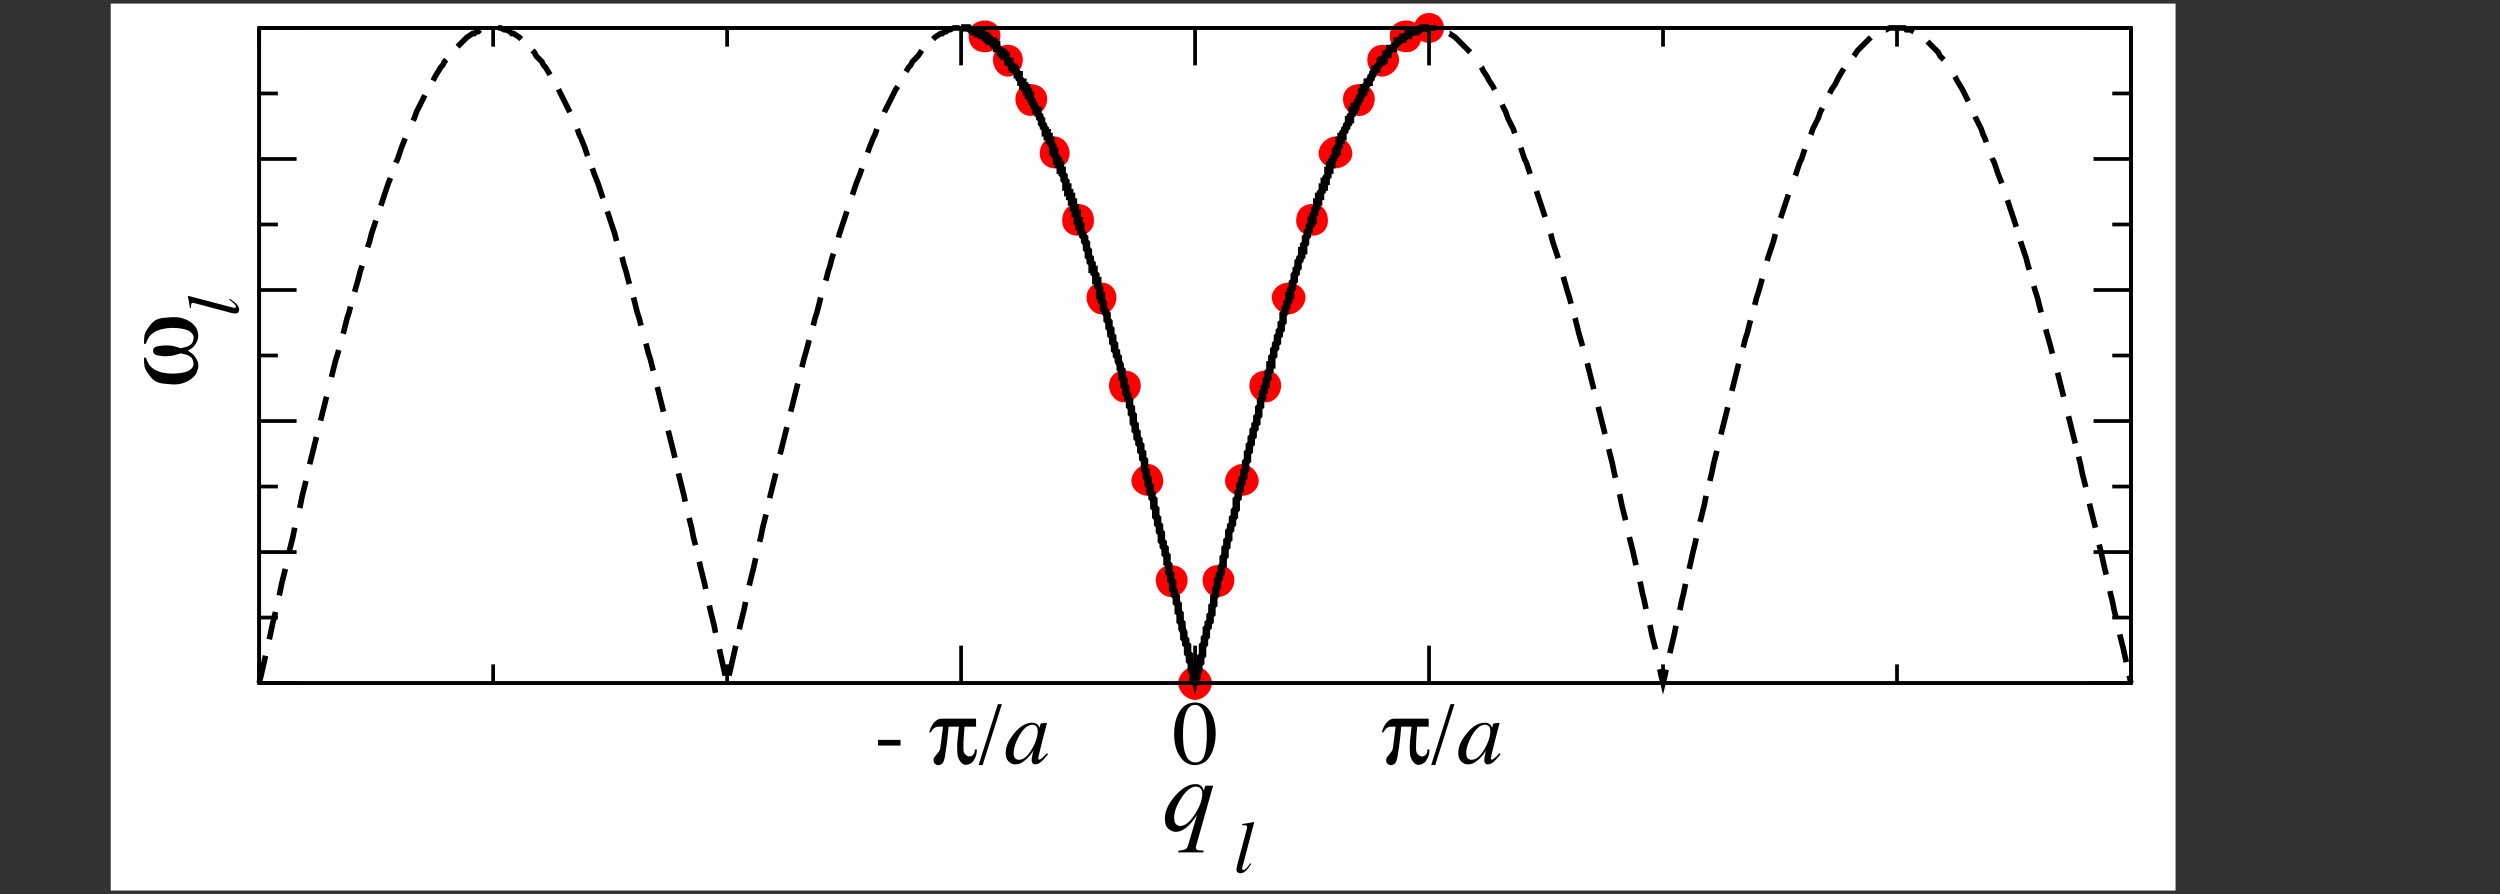 <?xml version="1.0" encoding="UTF-8"?>
<svg xmlns="http://www.w3.org/2000/svg" xmlns:xlink="http://www.w3.org/1999/xlink" width="348.696pt" height="124.708pt" viewBox="0 0 348.696 124.708" version="1.2">
<rect x="0" y="0" width="348.696" height="124.708" fill="#333333" stroke="none"/>
<defs>
<g>
<symbol overflow="visible" id="glyph0-0">
<path style="stroke:none;" d="M 0.203 0 L 0.203 -8.469 L 8.938 -8.469 L 8.938 0 Z M 7.797 -1.156 L 7.797 -7.312 L 1.359 -7.312 L 1.359 -1.156 Z M 7.797 -1.156 "/>
</symbol>
<symbol overflow="visible" id="glyph0-1">
<path style="stroke:none;" d="M 0.5 -3.281 L 3.641 -3.281 L 3.641 -2.484 L 0.5 -2.484 Z M 0.5 -3.281 "/>
</symbol>
<symbol overflow="visible" id="glyph0-2">
<path style="stroke:none;" d="M 3.062 -0.234 C 3.676 -0.234 4.098 -0.566 4.328 -1.234 C 4.555 -1.91 4.672 -2.883 4.672 -4.156 C 4.672 -5.164 4.602 -5.973 4.469 -6.578 C 4.207 -7.703 3.723 -8.266 3.016 -8.266 C 2.305 -8.266 1.82 -7.68 1.562 -6.516 C 1.414 -5.898 1.344 -5.094 1.344 -4.094 C 1.344 -3.145 1.414 -2.383 1.562 -1.812 C 1.832 -0.758 2.332 -0.234 3.062 -0.234 Z M 3.047 -8.594 C 4.004 -8.594 4.75 -8.094 5.281 -7.094 C 5.695 -6.281 5.906 -5.348 5.906 -4.297 C 5.906 -3.461 5.773 -2.68 5.516 -1.953 C 5.023 -0.566 4.18 0.125 2.984 0.125 C 2.16 0.125 1.488 -0.25 0.969 -1 C 0.395 -1.789 0.109 -2.875 0.109 -4.25 C 0.109 -5.32 0.301 -6.242 0.688 -7.016 C 1.195 -8.066 1.984 -8.594 3.047 -8.594 Z M 3.047 -8.594 "/>
</symbol>
<symbol overflow="visible" id="glyph1-0">
<path style="stroke:none;" d="M 0 -8.531 L 0 0 L 5.375 0 L 5.375 -8.531 Z M 0.25 -8.266 L 5.125 -8.266 L 5.125 -0.25 L 0.25 -0.25 Z M 0.25 -8.266 "/>
</symbol>
<symbol overflow="visible" id="glyph1-1">
<path style="stroke:none;" d=""/>
</symbol>
<symbol overflow="visible" id="glyph1-2">
<path style="stroke:none;" d="M 3.25 -8.266 L 0.562 0.234 L 0 0.234 L 2.688 -8.266 Z M 3.25 -8.266 "/>
</symbol>
<symbol overflow="visible" id="glyph2-0">
<path style="stroke:none;" d="M 0 -8.531 L 0 0 L 5.375 0 L 5.375 -8.531 Z M 0.25 -8.266 L 5.125 -8.266 L 5.125 -0.25 L 0.25 -0.25 Z M 0.25 -8.266 "/>
</symbol>
<symbol overflow="visible" id="glyph2-1">
<path style="stroke:none;" d="M 4.062 -3.078 L 4.281 -5.125 L 2.844 -5.125 C 2.812 -4.75 2.77 -4.312 2.719 -3.812 C 2.664 -3.312 2.609 -2.832 2.547 -2.375 C 2.453 -1.707 2.367 -1.18 2.297 -0.797 C 2.211 -0.441 2.125 -0.191 2.031 -0.047 C 1.906 0.086 1.785 0.164 1.672 0.188 C 1.578 0.227 1.484 0.25 1.391 0.25 C 1.242 0.25 1.109 0.195 0.984 0.094 C 0.848 -0.008 0.773 -0.125 0.766 -0.25 C 0.742 -0.352 0.734 -0.426 0.734 -0.469 C 0.734 -0.594 0.766 -0.711 0.828 -0.828 C 0.992 -1.023 1.086 -1.141 1.109 -1.172 C 1.172 -1.242 1.211 -1.297 1.234 -1.328 C 1.266 -1.359 1.332 -1.445 1.438 -1.594 C 1.582 -1.758 1.664 -1.961 1.688 -2.203 L 2.062 -5.125 L 1.453 -5.125 C 1.285 -5.125 1.125 -5.086 0.969 -5.016 C 0.801 -4.922 0.68 -4.82 0.609 -4.719 L 0.344 -4.328 L 0.125 -4.328 C 0.176 -4.473 0.254 -4.691 0.359 -4.984 C 0.473 -5.223 0.582 -5.414 0.688 -5.562 C 0.832 -5.75 1.004 -5.91 1.203 -6.047 C 1.391 -6.172 1.625 -6.234 1.906 -6.234 L 6.672 -6.234 L 6.672 -5.125 L 5.062 -5.125 C 5.02 -4.633 4.984 -4.145 4.953 -3.656 C 4.922 -3.207 4.906 -2.695 4.906 -2.125 C 4.906 -1.688 4.977 -1.414 5.125 -1.312 C 5.25 -1.176 5.359 -1.086 5.453 -1.047 C 5.547 -0.992 5.645 -0.969 5.75 -0.969 C 5.906 -0.969 6.051 -1.023 6.188 -1.141 C 6.32 -1.242 6.41 -1.379 6.453 -1.547 C 6.461 -1.629 6.473 -1.703 6.484 -1.766 C 6.492 -1.836 6.504 -1.895 6.516 -1.938 L 6.781 -1.938 C 6.781 -1.438 6.68 -1.008 6.484 -0.656 C 6.305 -0.32 6.133 -0.113 5.969 -0.031 C 5.906 0.008 5.781 0.07 5.594 0.156 C 5.488 0.188 5.375 0.203 5.25 0.203 C 5.062 0.203 4.91 0.156 4.797 0.062 C 4.68 -0.02 4.562 -0.145 4.438 -0.312 C 4.32 -0.488 4.234 -0.66 4.172 -0.828 C 4.109 -0.992 4.07 -1.188 4.062 -1.406 C 4.039 -1.676 4.031 -1.922 4.031 -2.141 C 4.031 -2.492 4.039 -2.805 4.062 -3.078 Z M 4.062 -3.078 "/>
</symbol>
<symbol overflow="visible" id="glyph3-0">
<path style="stroke:none;" d="M -0.125 0 L -0.125 -8.344 L 9.812 -8.344 L 9.812 0 Z M 8.672 -1.156 L 8.672 -7.203 L 1.031 -7.203 L 1.031 -1.156 Z M 8.672 -1.156 "/>
</symbol>
<symbol overflow="visible" id="glyph3-1">
<path style="stroke:none;" d="M 4.656 -4.516 C 4.656 -4.816 4.586 -5.035 4.453 -5.172 C 4.316 -5.316 4.148 -5.391 3.953 -5.391 C 3.273 -5.391 2.645 -4.867 2.062 -3.828 C 1.551 -2.91 1.297 -2.117 1.297 -1.453 C 1.297 -1.117 1.363 -0.875 1.5 -0.719 C 1.645 -0.57 1.828 -0.5 2.047 -0.5 C 2.672 -0.5 3.273 -1.004 3.859 -2.016 C 4.391 -2.941 4.656 -3.773 4.656 -4.516 Z M 3.875 -5.672 C 4.207 -5.672 4.461 -5.582 4.641 -5.406 C 4.734 -5.32 4.812 -5.203 4.875 -5.047 L 4.906 -4.969 L 5.031 -5.438 C 5.051 -5.488 5.066 -5.523 5.078 -5.547 C 5.086 -5.566 5.117 -5.578 5.172 -5.578 L 5.875 -5.656 C 5.914 -5.656 5.938 -5.648 5.938 -5.641 C 5.945 -5.629 5.945 -5.602 5.938 -5.562 C 5.914 -5.508 5.898 -5.469 5.891 -5.438 C 5.891 -5.406 5.879 -5.359 5.859 -5.297 L 5.281 -3.062 C 5.156 -2.57 5.051 -2.148 4.969 -1.797 C 4.812 -1.16 4.734 -0.797 4.734 -0.703 C 4.734 -0.641 4.75 -0.594 4.781 -0.562 C 4.812 -0.539 4.852 -0.531 4.906 -0.531 C 4.938 -0.531 4.973 -0.539 5.016 -0.562 C 5.066 -0.594 5.125 -0.633 5.188 -0.688 L 5.281 -0.766 C 5.32 -0.797 5.363 -0.832 5.406 -0.875 C 5.445 -0.914 5.492 -0.961 5.547 -1.016 L 5.938 -1.422 L 6.094 -1.281 C 5.656 -0.727 5.305 -0.352 5.047 -0.156 C 4.785 0.039 4.535 0.141 4.297 0.141 C 4.141 0.141 4.02 0.086 3.938 -0.016 C 3.852 -0.129 3.812 -0.27 3.812 -0.438 C 3.812 -0.582 3.836 -0.797 3.891 -1.078 C 3.941 -1.359 4 -1.594 4.062 -1.781 C 3.977 -1.656 3.848 -1.473 3.672 -1.234 C 3.492 -0.992 3.281 -0.766 3.031 -0.547 C 2.719 -0.273 2.426 -0.082 2.156 0.031 C 1.938 0.102 1.727 0.141 1.531 0.141 C 1.188 0.141 0.875 0.004 0.594 -0.266 C 0.32 -0.547 0.188 -0.941 0.188 -1.453 C 0.188 -2.328 0.582 -3.238 1.375 -4.188 C 2.176 -5.176 3.008 -5.672 3.875 -5.672 Z M 3.875 -5.672 "/>
</symbol>
<symbol overflow="visible" id="glyph4-0">
<path style="stroke:none;" d="M -0.141 0 L -0.141 -9.547 L 11.219 -9.547 L 11.219 0 Z M 9.906 -1.312 L 9.906 -8.234 L 1.172 -8.234 L 1.172 -1.312 Z M 9.906 -1.312 "/>
</symbol>
<symbol overflow="visible" id="glyph4-1">
<path style="stroke:none;" d=""/>
</symbol>
<symbol overflow="visible" id="glyph4-2">
<path style="stroke:none;" d="M 4.594 -6.484 C 4.969 -6.484 5.242 -6.391 5.422 -6.203 C 5.535 -6.098 5.648 -5.898 5.766 -5.609 L 5.984 -6.266 L 7.062 -6.266 L 4.672 2.203 C 4.66 2.234 4.656 2.258 4.656 2.281 C 4.656 2.312 4.656 2.336 4.656 2.359 C 4.656 2.547 4.742 2.672 4.922 2.734 C 5.047 2.766 5.312 2.781 5.719 2.781 L 5.719 3.047 L 2.203 3.047 L 2.203 2.812 C 2.68 2.758 3.004 2.691 3.172 2.609 C 3.348 2.535 3.484 2.344 3.578 2.031 L 4.812 -2.172 C 4.32 -1.453 3.91 -0.941 3.578 -0.641 C 3.016 -0.098 2.43 0.172 1.828 0.172 C 1.492 0.172 1.16 0.031 0.828 -0.25 C 0.492 -0.531 0.328 -1 0.328 -1.656 C 0.328 -2.688 0.805 -3.75 1.766 -4.844 C 2.734 -5.938 3.676 -6.484 4.594 -6.484 Z M 5.547 -5.125 C 5.547 -5.5 5.453 -5.758 5.266 -5.906 C 5.086 -6.062 4.898 -6.141 4.703 -6.141 C 4.004 -6.141 3.305 -5.598 2.609 -4.516 C 1.953 -3.504 1.625 -2.594 1.625 -1.781 C 1.625 -1.352 1.711 -1.055 1.891 -0.891 C 2.066 -0.723 2.258 -0.641 2.469 -0.641 C 3.133 -0.641 3.82 -1.191 4.531 -2.297 C 5.207 -3.359 5.547 -4.301 5.547 -5.125 Z M 5.547 -5.125 "/>
</symbol>
<symbol overflow="visible" id="glyph5-0">
<path style="stroke:none;" d="M -0.094 0 L -0.094 -6.75 L 7.938 -6.75 L 7.938 0 Z M 7 -0.922 L 7 -5.812 L 0.828 -5.812 L 0.828 -0.922 Z M 7 -0.922 "/>
</symbol>
<symbol overflow="visible" id="glyph5-1">
<path style="stroke:none;" d=""/>
</symbol>
<symbol overflow="visible" id="glyph5-2">
<path style="stroke:none;" d="M 1.875 -6.125 C 1.895 -6.164 1.906 -6.207 1.906 -6.25 C 1.906 -6.301 1.906 -6.336 1.906 -6.359 C 1.906 -6.473 1.859 -6.539 1.766 -6.562 C 1.672 -6.594 1.488 -6.609 1.219 -6.609 L 1.219 -6.766 C 1.363 -6.785 1.535 -6.812 1.734 -6.844 C 1.93 -6.875 2.062 -6.895 2.125 -6.906 C 2.312 -6.938 2.539 -6.984 2.812 -7.047 C 2.832 -7.047 2.859 -7.031 2.891 -7 L 1.297 -0.922 C 1.254 -0.785 1.227 -0.703 1.219 -0.672 C 1.219 -0.641 1.219 -0.609 1.219 -0.578 C 1.219 -0.516 1.227 -0.457 1.25 -0.406 C 1.27 -0.363 1.316 -0.344 1.391 -0.344 C 1.504 -0.344 1.66 -0.445 1.859 -0.656 C 2.055 -0.875 2.223 -1.086 2.359 -1.297 L 2.484 -1.203 C 2.203 -0.773 1.977 -0.477 1.812 -0.312 C 1.531 -0.031 1.25 0.109 0.969 0.109 C 0.844 0.109 0.734 0.078 0.641 0.016 C 0.492 -0.066 0.422 -0.219 0.422 -0.438 C 0.422 -0.531 0.438 -0.645 0.469 -0.781 C 0.488 -0.863 0.508 -0.961 0.531 -1.078 Z M 1.875 -6.125 "/>
</symbol>
<symbol overflow="visible" id="glyph6-0">
<path style="stroke:none;" d="M -9.75 0 L 0 0 L 0 -6.141 L -9.75 -6.141 Z M -9.453 -0.297 L -9.453 -5.844 L -0.297 -5.844 L -0.297 -0.297 Z M -9.453 -0.297 "/>
</symbol>
<symbol overflow="visible" id="glyph6-1">
<path style="stroke:none;" d=""/>
</symbol>
<symbol overflow="visible" id="glyph7-0">
<path style="stroke:none;" d="M -9.75 0 L 0 0 L 0 -6.141 L -9.75 -6.141 Z M -9.453 -0.297 L -9.453 -5.844 L -0.297 -5.844 L -0.297 -0.297 Z M -9.453 -0.297 "/>
</symbol>
<symbol overflow="visible" id="glyph7-1">
<path style="stroke:none;" d="M -7.312 -4.047 L -7.312 -4.344 L -7.062 -4.344 C -6.883 -3.875 -6.719 -3.535 -6.562 -3.328 C -6.406 -3.109 -6.172 -2.898 -5.859 -2.703 C -5.555 -2.516 -5.18 -2.367 -4.734 -2.266 C -4.305 -2.172 -3.836 -2.125 -3.328 -2.125 C -3.109 -2.125 -2.895 -2.133 -2.688 -2.156 C -2.5 -2.164 -2.254 -2.195 -1.953 -2.25 C -1.617 -2.312 -1.363 -2.391 -1.188 -2.484 C -1.02 -2.555 -0.844 -2.68 -0.656 -2.859 C -0.488 -3.035 -0.406 -3.242 -0.406 -3.484 C -0.406 -3.598 -0.445 -3.789 -0.531 -4.062 C -0.602 -4.32 -0.867 -4.547 -1.328 -4.734 C -1.828 -4.867 -2.117 -4.941 -2.203 -4.953 C -2.461 -4.859 -2.805 -4.758 -3.234 -4.656 C -3.578 -4.582 -3.922 -4.547 -4.266 -4.547 L -4.594 -4.547 C -4.633 -4.547 -4.898 -4.582 -5.391 -4.656 C -5.828 -4.738 -6.047 -4.957 -6.047 -5.312 C -6.047 -5.664 -5.82 -5.879 -5.375 -5.953 C -4.883 -6.023 -4.516 -6.062 -4.266 -6.062 C -3.891 -6.062 -3.562 -6.035 -3.281 -5.984 C -2.812 -5.859 -2.453 -5.75 -2.203 -5.656 C -2.066 -5.695 -1.922 -5.734 -1.766 -5.766 C -1.617 -5.805 -1.473 -5.844 -1.328 -5.875 C -0.859 -6.07 -0.586 -6.301 -0.516 -6.562 C -0.43 -6.82 -0.391 -7.016 -0.391 -7.141 C -0.391 -7.348 -0.473 -7.551 -0.641 -7.75 C -0.805 -7.926 -0.984 -8.055 -1.172 -8.141 C -1.348 -8.234 -1.633 -8.316 -2.031 -8.391 C -2.395 -8.461 -2.836 -8.5 -3.359 -8.5 C -3.836 -8.5 -4.297 -8.445 -4.734 -8.344 C -5.203 -8.238 -5.57 -8.098 -5.844 -7.922 C -6.164 -7.723 -6.406 -7.516 -6.562 -7.297 C -6.75 -7.047 -6.914 -6.707 -7.062 -6.281 L -7.312 -6.281 L -7.312 -6.594 C -7.312 -6.945 -7.285 -7.27 -7.234 -7.562 C -7.141 -7.883 -6.879 -8.328 -6.453 -8.891 C -6.004 -9.492 -5.398 -9.828 -4.641 -9.891 C -3.941 -9.961 -3.453 -10 -3.172 -10 C -2.859 -10 -2.566 -9.977 -2.297 -9.938 C -1.984 -9.852 -1.695 -9.758 -1.438 -9.656 C -1.102 -9.52 -0.801 -9.328 -0.531 -9.078 C -0.258 -8.836 -0.078 -8.609 0.016 -8.391 C 0.109 -8.172 0.164 -8.004 0.188 -7.891 C 0.227 -7.766 0.25 -7.598 0.25 -7.391 C 0.25 -7.191 0.227 -7.035 0.188 -6.922 C 0.164 -6.773 0.086 -6.594 -0.047 -6.375 C -0.191 -6.125 -0.328 -5.941 -0.453 -5.828 C -0.598 -5.68 -0.848 -5.508 -1.203 -5.312 C -0.91 -5.145 -0.664 -4.973 -0.469 -4.797 C -0.289 -4.617 -0.148 -4.43 -0.047 -4.234 C 0.086 -4.016 0.172 -3.832 0.203 -3.688 C 0.242 -3.551 0.266 -3.391 0.266 -3.203 C 0.266 -3.066 0.238 -2.91 0.188 -2.734 C 0.125 -2.535 0.062 -2.359 0 -2.203 C -0.07 -2.016 -0.25 -1.797 -0.531 -1.547 C -0.801 -1.297 -1.16 -1.078 -1.609 -0.891 C -2.035 -0.703 -2.555 -0.609 -3.172 -0.609 C -3.336 -0.609 -3.828 -0.648 -4.641 -0.734 C -5.41 -0.805 -6.016 -1.141 -6.453 -1.734 C -6.891 -2.297 -7.148 -2.742 -7.234 -3.078 C -7.285 -3.379 -7.312 -3.703 -7.312 -4.047 Z M -7.312 -4.047 "/>
</symbol>
<symbol overflow="visible" id="glyph8-0">
<path style="stroke:none;" d="M 0 0.094 L -6.75 0.094 L -6.75 -7.938 L 0 -7.938 Z M -0.922 -7 L -5.812 -7 L -5.812 -0.828 L -0.922 -0.828 Z M -0.922 -7 "/>
</symbol>
<symbol overflow="visible" id="glyph8-1">
<path style="stroke:none;" d="M -6.125 -1.875 C -6.164 -1.895 -6.207 -1.906 -6.25 -1.906 C -6.301 -1.906 -6.336 -1.906 -6.359 -1.906 C -6.473 -1.906 -6.539 -1.859 -6.562 -1.766 C -6.594 -1.672 -6.609 -1.488 -6.609 -1.219 L -6.766 -1.219 C -6.785 -1.363 -6.812 -1.535 -6.844 -1.734 C -6.875 -1.93 -6.895 -2.062 -6.906 -2.125 C -6.938 -2.312 -6.984 -2.539 -7.047 -2.812 C -7.047 -2.832 -7.031 -2.859 -7 -2.891 L -0.922 -1.297 C -0.785 -1.254 -0.703 -1.227 -0.672 -1.219 C -0.641 -1.219 -0.609 -1.219 -0.578 -1.219 C -0.516 -1.219 -0.457 -1.227 -0.406 -1.25 C -0.363 -1.27 -0.344 -1.316 -0.344 -1.391 C -0.344 -1.504 -0.445 -1.66 -0.656 -1.859 C -0.875 -2.055 -1.086 -2.223 -1.297 -2.359 L -1.203 -2.484 C -0.773 -2.203 -0.477 -1.977 -0.312 -1.812 C -0.031 -1.531 0.109 -1.25 0.109 -0.969 C 0.109 -0.844 0.078 -0.734 0.016 -0.641 C -0.066 -0.492 -0.219 -0.422 -0.438 -0.422 C -0.531 -0.422 -0.645 -0.438 -0.781 -0.469 C -0.863 -0.488 -0.961 -0.508 -1.078 -0.531 Z M -6.125 -1.875 "/>
</symbol>
</g>
<clipPath id="clip1">
  <path d="M 15.445 0.5 L 303.445 0.5 L 303.445 124.207 L 15.445 124.207 Z M 15.445 0.5 "/>
</clipPath>
<clipPath id="clip2">
  <path d="M 129 0.5 L 145 0.5 L 145 13 L 129 13 Z M 129 0.5 "/>
</clipPath>
<clipPath id="clip3">
  <path d="M 133 0.5 L 149 0.5 L 149 16 L 133 16 Z M 133 0.5 "/>
</clipPath>
<clipPath id="clip4">
  <path d="M 185 0.5 L 201 0.5 L 201 16 L 185 16 Z M 185 0.5 "/>
</clipPath>
<clipPath id="clip5">
  <path d="M 188 0.5 L 204 0.5 L 204 13 L 188 13 Z M 188 0.5 "/>
</clipPath>
<clipPath id="clip6">
  <path d="M 191 0.5 L 207 0.5 L 207 12 L 191 12 Z M 191 0.5 "/>
</clipPath>
<clipPath id="clip7">
  <path d="M 120 0.5 L 213 0.5 L 213 109 L 120 109 Z M 120 0.5 "/>
</clipPath>
<clipPath id="clip8">
  <path d="M 25 0.5 L 303.445 0.5 L 303.445 107 L 25 107 Z M 25 0.5 "/>
</clipPath>
</defs>
<g id="surface1">
<g clip-path="url(#clip1)" clip-rule="nonzero">
<path style=" stroke:none;fill-rule:nonzero;fill:rgb(100%,100%,100%);fill-opacity:1;" d="M -3.016 134.438 L -3.016 -126.641 L 334.848 -126.641 L 334.848 134.438 "/>
</g>
<path style=" stroke:none;fill-rule:nonzero;fill:rgb(100%,0%,0%);fill-opacity:1;" d="M 139.273 5.02 C 139.273 3.949 138.387 3.062 137.316 3.062 C 136.246 3.062 135.355 3.949 135.355 5.02 C 135.355 6.117 136.246 6.98 137.316 6.98 C 138.387 6.98 139.273 6.117 139.273 5.02 "/>
<g clip-path="url(#clip2)" clip-rule="nonzero">
<path style="fill:none;stroke-width:0.002;stroke-linecap:butt;stroke-linejoin:miter;stroke:rgb(100%,0%,0%);stroke-opacity:1;stroke-miterlimit:10;" d="M 0.545 0.496 C 0.545 0.5 0.542 0.503 0.538 0.503 C 0.533 0.503 0.53 0.5 0.53 0.496 C 0.53 0.491 0.533 0.488 0.538 0.488 C 0.542 0.488 0.545 0.491 0.545 0.496 " transform="matrix(261.079,0,0,-261.079,-3.015,134.437)"/>
</g>
<path style=" stroke:none;fill-rule:nonzero;fill:rgb(100%,0%,0%);fill-opacity:1;" d="M 142.535 8.363 C 142.535 7.293 141.648 6.402 140.578 6.402 C 139.508 6.402 138.621 7.293 138.621 8.363 C 138.621 9.457 139.508 10.32 140.578 10.32 C 141.648 10.32 142.535 9.457 142.535 8.363 "/>
<g clip-path="url(#clip3)" clip-rule="nonzero">
<path style="fill:none;stroke-width:0.002;stroke-linecap:butt;stroke-linejoin:miter;stroke:rgb(100%,0%,0%);stroke-opacity:1;stroke-miterlimit:10;" d="M 0.557 0.483 C 0.557 0.487 0.554 0.49 0.55 0.49 C 0.546 0.49 0.543 0.487 0.543 0.483 C 0.543 0.479 0.546 0.475 0.55 0.475 C 0.554 0.475 0.557 0.479 0.557 0.483 " transform="matrix(261.079,0,0,-261.079,-3.015,134.437)"/>
</g>
<path style="fill-rule:nonzero;fill:rgb(100%,0%,0%);fill-opacity:1;stroke-width:0.002;stroke-linecap:butt;stroke-linejoin:miter;stroke:rgb(100%,0%,0%);stroke-opacity:1;stroke-miterlimit:10;" d="M 0.57 0.462 C 0.57 0.466 0.567 0.469 0.562 0.469 C 0.558 0.469 0.555 0.466 0.555 0.462 C 0.555 0.458 0.558 0.454 0.562 0.454 C 0.567 0.454 0.57 0.458 0.57 0.462 " transform="matrix(261.079,0,0,-261.079,-3.015,134.437)"/>
<path style="fill-rule:nonzero;fill:rgb(100%,0%,0%);fill-opacity:1;stroke-width:0.002;stroke-linecap:butt;stroke-linejoin:miter;stroke:rgb(100%,0%,0%);stroke-opacity:1;stroke-miterlimit:10;" d="M 0.582 0.433 C 0.582 0.437 0.579 0.441 0.575 0.441 C 0.571 0.441 0.568 0.437 0.568 0.433 C 0.568 0.429 0.571 0.426 0.575 0.426 C 0.579 0.426 0.582 0.429 0.582 0.433 " transform="matrix(261.079,0,0,-261.079,-3.015,134.437)"/>
<path style="fill-rule:nonzero;fill:rgb(100%,0%,0%);fill-opacity:1;stroke-width:0.002;stroke-linecap:butt;stroke-linejoin:miter;stroke:rgb(100%,0%,0%);stroke-opacity:1;stroke-miterlimit:10;" d="M 0.595 0.397 C 0.595 0.402 0.592 0.405 0.587 0.405 C 0.583 0.405 0.58 0.402 0.58 0.397 C 0.58 0.393 0.583 0.39 0.587 0.39 C 0.592 0.39 0.595 0.393 0.595 0.397 " transform="matrix(261.079,0,0,-261.079,-3.015,134.437)"/>
<path style="fill-rule:nonzero;fill:rgb(100%,0%,0%);fill-opacity:1;stroke-width:0.002;stroke-linecap:butt;stroke-linejoin:miter;stroke:rgb(100%,0%,0%);stroke-opacity:1;stroke-miterlimit:10;" d="M 0.607 0.356 C 0.607 0.36 0.604 0.363 0.6 0.363 C 0.596 0.363 0.593 0.36 0.593 0.356 C 0.593 0.352 0.596 0.348 0.6 0.348 C 0.604 0.348 0.607 0.352 0.607 0.356 " transform="matrix(261.079,0,0,-261.079,-3.015,134.437)"/>
<path style="fill-rule:nonzero;fill:rgb(100%,0%,0%);fill-opacity:1;stroke-width:0.002;stroke-linecap:butt;stroke-linejoin:miter;stroke:rgb(100%,0%,0%);stroke-opacity:1;stroke-miterlimit:10;" d="M 0.62 0.309 C 0.62 0.313 0.617 0.316 0.612 0.316 C 0.608 0.316 0.605 0.313 0.605 0.309 C 0.605 0.305 0.608 0.301 0.612 0.301 C 0.617 0.301 0.62 0.305 0.62 0.309 " transform="matrix(261.079,0,0,-261.079,-3.015,134.437)"/>
<path style="fill-rule:nonzero;fill:rgb(100%,0%,0%);fill-opacity:1;stroke-width:0.002;stroke-linecap:butt;stroke-linejoin:miter;stroke:rgb(100%,0%,0%);stroke-opacity:1;stroke-miterlimit:10;" d="M 0.632 0.258 C 0.632 0.262 0.629 0.266 0.625 0.266 C 0.621 0.266 0.617 0.262 0.617 0.258 C 0.617 0.254 0.621 0.251 0.625 0.251 C 0.629 0.251 0.632 0.254 0.632 0.258 " transform="matrix(261.079,0,0,-261.079,-3.015,134.437)"/>
<path style="fill-rule:nonzero;fill:rgb(100%,0%,0%);fill-opacity:1;stroke-width:0.002;stroke-linecap:butt;stroke-linejoin:miter;stroke:rgb(100%,0%,0%);stroke-opacity:1;stroke-miterlimit:10;" d="M 0.645 0.205 C 0.645 0.209 0.642 0.212 0.637 0.212 C 0.633 0.212 0.63 0.209 0.63 0.205 C 0.63 0.201 0.633 0.197 0.637 0.197 C 0.642 0.197 0.645 0.201 0.645 0.205 " transform="matrix(261.079,0,0,-261.079,-3.015,134.437)"/>
<path style="fill-rule:nonzero;fill:rgb(100%,0%,0%);fill-opacity:1;stroke-width:0.002;stroke-linecap:butt;stroke-linejoin:miter;stroke:rgb(100%,0%,0%);stroke-opacity:1;stroke-miterlimit:10;" d="M 0.658 0.15 C 0.658 0.154 0.654 0.158 0.65 0.158 C 0.646 0.158 0.642 0.154 0.642 0.15 C 0.642 0.146 0.646 0.142 0.65 0.142 C 0.654 0.142 0.658 0.146 0.658 0.15 " transform="matrix(261.079,0,0,-261.079,-3.015,134.437)"/>
<path style="fill-rule:nonzero;fill:rgb(100%,0%,0%);fill-opacity:1;stroke-width:0.002;stroke-linecap:butt;stroke-linejoin:miter;stroke:rgb(100%,0%,0%);stroke-opacity:1;stroke-miterlimit:10;" d="M 0.67 0.205 C 0.67 0.209 0.667 0.212 0.662 0.212 C 0.658 0.212 0.655 0.209 0.655 0.205 C 0.655 0.201 0.658 0.197 0.662 0.197 C 0.667 0.197 0.67 0.201 0.67 0.205 " transform="matrix(261.079,0,0,-261.079,-3.015,134.437)"/>
<path style="fill-rule:nonzero;fill:rgb(100%,0%,0%);fill-opacity:1;stroke-width:0.002;stroke-linecap:butt;stroke-linejoin:miter;stroke:rgb(100%,0%,0%);stroke-opacity:1;stroke-miterlimit:10;" d="M 0.683 0.258 C 0.683 0.262 0.679 0.266 0.675 0.266 C 0.671 0.266 0.667 0.262 0.667 0.258 C 0.667 0.254 0.671 0.251 0.675 0.251 C 0.679 0.251 0.683 0.254 0.683 0.258 " transform="matrix(261.079,0,0,-261.079,-3.015,134.437)"/>
<path style="fill-rule:nonzero;fill:rgb(100%,0%,0%);fill-opacity:1;stroke-width:0.002;stroke-linecap:butt;stroke-linejoin:miter;stroke:rgb(100%,0%,0%);stroke-opacity:1;stroke-miterlimit:10;" d="M 0.695 0.309 C 0.695 0.313 0.692 0.316 0.688 0.316 C 0.683 0.316 0.68 0.313 0.68 0.309 C 0.68 0.305 0.683 0.301 0.688 0.301 C 0.692 0.301 0.695 0.305 0.695 0.309 " transform="matrix(261.079,0,0,-261.079,-3.015,134.437)"/>
<path style="fill-rule:nonzero;fill:rgb(100%,0%,0%);fill-opacity:1;stroke-width:0.002;stroke-linecap:butt;stroke-linejoin:miter;stroke:rgb(100%,0%,0%);stroke-opacity:1;stroke-miterlimit:10;" d="M 0.708 0.356 C 0.708 0.36 0.704 0.363 0.7 0.363 C 0.696 0.363 0.692 0.36 0.692 0.356 C 0.692 0.352 0.696 0.348 0.7 0.348 C 0.704 0.348 0.708 0.352 0.708 0.356 " transform="matrix(261.079,0,0,-261.079,-3.015,134.437)"/>
<path style="fill-rule:nonzero;fill:rgb(100%,0%,0%);fill-opacity:1;stroke-width:0.002;stroke-linecap:butt;stroke-linejoin:miter;stroke:rgb(100%,0%,0%);stroke-opacity:1;stroke-miterlimit:10;" d="M 0.72 0.397 C 0.72 0.402 0.717 0.405 0.713 0.405 C 0.708 0.405 0.705 0.402 0.705 0.397 C 0.705 0.393 0.708 0.39 0.713 0.39 C 0.717 0.39 0.72 0.393 0.72 0.397 " transform="matrix(261.079,0,0,-261.079,-3.015,134.437)"/>
<path style="fill-rule:nonzero;fill:rgb(100%,0%,0%);fill-opacity:1;stroke-width:0.002;stroke-linecap:butt;stroke-linejoin:miter;stroke:rgb(100%,0%,0%);stroke-opacity:1;stroke-miterlimit:10;" d="M 0.733 0.433 C 0.733 0.437 0.729 0.441 0.725 0.441 C 0.721 0.441 0.717 0.437 0.717 0.433 C 0.717 0.429 0.721 0.426 0.725 0.426 C 0.729 0.426 0.733 0.429 0.733 0.433 " transform="matrix(261.079,0,0,-261.079,-3.015,134.437)"/>
<path style="fill-rule:nonzero;fill:rgb(100%,0%,0%);fill-opacity:1;stroke-width:0.002;stroke-linecap:butt;stroke-linejoin:miter;stroke:rgb(100%,0%,0%);stroke-opacity:1;stroke-miterlimit:10;" d="M 0.745 0.462 C 0.745 0.466 0.742 0.469 0.738 0.469 C 0.733 0.469 0.73 0.466 0.73 0.462 C 0.73 0.458 0.733 0.454 0.738 0.454 C 0.742 0.454 0.745 0.458 0.745 0.462 " transform="matrix(261.079,0,0,-261.079,-3.015,134.437)"/>
<path style=" stroke:none;fill-rule:nonzero;fill:rgb(100%,0%,0%);fill-opacity:1;" d="M 194.754 8.363 C 194.754 7.293 193.863 6.402 192.793 6.402 C 191.723 6.402 190.836 7.293 190.836 8.363 C 190.836 9.457 191.723 10.32 192.793 10.32 C 193.863 10.32 194.754 9.457 194.754 8.363 "/>
<g clip-path="url(#clip4)" clip-rule="nonzero">
<path style="fill:none;stroke-width:0.002;stroke-linecap:butt;stroke-linejoin:miter;stroke:rgb(100%,0%,0%);stroke-opacity:1;stroke-miterlimit:10;" d="M 0.758 0.483 C 0.758 0.487 0.754 0.49 0.75 0.49 C 0.746 0.49 0.743 0.487 0.743 0.483 C 0.743 0.479 0.746 0.475 0.75 0.475 C 0.754 0.475 0.758 0.479 0.758 0.483 " transform="matrix(261.079,0,0,-261.079,-3.015,134.437)"/>
</g>
<path style=" stroke:none;fill-rule:nonzero;fill:rgb(100%,0%,0%);fill-opacity:1;" d="M 198.016 5.02 C 198.016 3.949 197.129 3.062 196.059 3.062 C 194.988 3.062 194.098 3.949 194.098 5.02 C 194.098 6.117 194.988 6.98 196.059 6.98 C 197.129 6.98 198.016 6.117 198.016 5.02 "/>
<g clip-path="url(#clip5)" clip-rule="nonzero">
<path style="fill:none;stroke-width:0.002;stroke-linecap:butt;stroke-linejoin:miter;stroke:rgb(100%,0%,0%);stroke-opacity:1;stroke-miterlimit:10;" d="M 0.77 0.496 C 0.77 0.5 0.767 0.503 0.763 0.503 C 0.758 0.503 0.755 0.5 0.755 0.496 C 0.755 0.491 0.758 0.488 0.763 0.488 C 0.767 0.488 0.77 0.491 0.77 0.496 " transform="matrix(261.079,0,0,-261.079,-3.015,134.437)"/>
</g>
<path style=" stroke:none;fill-rule:nonzero;fill:rgb(100%,0%,0%);fill-opacity:1;" d="M 201.277 3.898 C 201.277 2.828 200.391 1.941 199.32 1.941 C 198.25 1.941 197.363 2.828 197.363 3.898 C 197.363 4.969 198.25 5.855 199.32 5.855 C 200.391 5.855 201.277 4.969 201.277 3.898 "/>
<g clip-path="url(#clip6)" clip-rule="nonzero">
<path style="fill:none;stroke-width:0.002;stroke-linecap:butt;stroke-linejoin:miter;stroke:rgb(100%,0%,0%);stroke-opacity:1;stroke-miterlimit:10;" d="M 0.782 0.5 C 0.782 0.504 0.779 0.507 0.775 0.507 C 0.771 0.507 0.768 0.504 0.768 0.5 C 0.768 0.496 0.771 0.493 0.775 0.493 C 0.779 0.493 0.782 0.496 0.782 0.5 " transform="matrix(261.079,0,0,-261.079,-3.015,134.437)"/>
</g>
<g clip-path="url(#clip7)" clip-rule="nonzero">
<path style="fill:none;stroke-width:0.004;stroke-linecap:butt;stroke-linejoin:miter;stroke:rgb(0%,0%,0%);stroke-opacity:1;stroke-miterlimit:10;" d="M 0.525 0.5 L 0.526 0.5 L 0.526 0.5 L 0.527 0.5 L 0.527 0.5 L 0.528 0.5 L 0.528 0.5 L 0.528 0.5 L 0.529 0.5 L 0.529 0.5 L 0.529 0.5 L 0.53 0.499 L 0.53 0.499 L 0.53 0.499 L 0.53 0.499 L 0.531 0.499 L 0.531 0.499 L 0.531 0.499 L 0.531 0.499 L 0.532 0.499 L 0.532 0.499 L 0.532 0.499 L 0.532 0.499 L 0.532 0.498 L 0.533 0.498 L 0.533 0.498 L 0.533 0.498 L 0.533 0.498 L 0.534 0.498 L 0.534 0.498 L 0.534 0.498 L 0.534 0.497 L 0.535 0.497 L 0.535 0.497 L 0.535 0.497 L 0.536 0.497 L 0.536 0.497 L 0.536 0.497 L 0.536 0.496 L 0.537 0.496 L 0.537 0.496 L 0.537 0.496 L 0.537 0.496 L 0.538 0.496 L 0.538 0.495 L 0.538 0.495 L 0.538 0.495 L 0.538 0.495 L 0.539 0.495 L 0.539 0.495 L 0.539 0.494 L 0.539 0.494 L 0.54 0.494 L 0.54 0.494 L 0.54 0.494 L 0.54 0.493 L 0.541 0.493 L 0.541 0.493 L 0.541 0.493 L 0.542 0.493 L 0.542 0.492 L 0.542 0.492 L 0.542 0.492 L 0.543 0.492 L 0.543 0.491 L 0.543 0.491 L 0.543 0.491 L 0.544 0.491 L 0.544 0.49 L 0.544 0.49 L 0.544 0.49 L 0.544 0.489 L 0.545 0.489 L 0.545 0.489 L 0.545 0.489 L 0.546 0.488 L 0.546 0.488 L 0.546 0.488 L 0.546 0.487 L 0.547 0.487 L 0.547 0.487 L 0.547 0.486 L 0.548 0.486 L 0.548 0.486 L 0.548 0.485 L 0.548 0.485 L 0.549 0.485 L 0.549 0.484 L 0.549 0.484 L 0.549 0.484 L 0.55 0.483 L 0.55 0.483 L 0.55 0.483 L 0.55 0.483 L 0.55 0.482 L 0.551 0.482 L 0.551 0.482 L 0.551 0.481 L 0.551 0.481 L 0.552 0.48 L 0.552 0.48 L 0.552 0.48 L 0.552 0.479 L 0.553 0.479 L 0.553 0.479 L 0.553 0.478 L 0.554 0.478 L 0.554 0.477 L 0.554 0.477 L 0.554 0.477 L 0.555 0.476 L 0.555 0.476 L 0.555 0.475 L 0.555 0.475 L 0.556 0.475 L 0.556 0.474 L 0.556 0.474 L 0.556 0.473 L 0.556 0.473 L 0.557 0.472 L 0.557 0.472 L 0.557 0.472 L 0.557 0.471 L 0.558 0.471 L 0.558 0.47 L 0.558 0.47 L 0.558 0.469 L 0.559 0.469 L 0.559 0.469 L 0.559 0.468 L 0.56 0.468 L 0.56 0.467 L 0.56 0.467 L 0.56 0.466 L 0.561 0.466 L 0.561 0.465 L 0.561 0.465 L 0.561 0.464 L 0.562 0.464 L 0.562 0.463 L 0.562 0.463 L 0.562 0.462 L 0.562 0.462 L 0.563 0.461 L 0.563 0.461 L 0.563 0.46 L 0.563 0.46 L 0.564 0.459 L 0.564 0.459 L 0.564 0.458 L 0.564 0.458 L 0.565 0.457 L 0.565 0.457 L 0.565 0.456 L 0.566 0.456 L 0.566 0.455 L 0.566 0.455 L 0.566 0.454 L 0.567 0.453 L 0.567 0.453 L 0.567 0.452 L 0.567 0.452 L 0.568 0.451 L 0.568 0.451 L 0.568 0.45 L 0.568 0.45 L 0.568 0.449 L 0.569 0.448 L 0.569 0.448 L 0.569 0.447 L 0.569 0.447 L 0.57 0.446 L 0.57 0.446 L 0.57 0.445 L 0.57 0.444 L 0.571 0.444 L 0.571 0.443 L 0.571 0.442 L 0.572 0.442 L 0.572 0.441 L 0.572 0.441 L 0.572 0.44 L 0.573 0.44 L 0.573 0.439 L 0.573 0.438 L 0.573 0.438 L 0.574 0.437 L 0.574 0.436 L 0.574 0.436 L 0.574 0.435 L 0.574 0.434 L 0.575 0.434 L 0.575 0.433 L 0.575 0.433 L 0.575 0.432 L 0.576 0.431 L 0.576 0.43 L 0.576 0.43 L 0.576 0.429 L 0.577 0.429 L 0.577 0.428 L 0.577 0.427 L 0.578 0.427 L 0.578 0.426 L 0.578 0.425 L 0.578 0.424 L 0.579 0.424 L 0.579 0.423 L 0.579 0.422 L 0.579 0.422 L 0.58 0.421 L 0.58 0.42 L 0.58 0.42 L 0.58 0.419 L 0.581 0.418 L 0.581 0.418 L 0.581 0.417 L 0.581 0.416 L 0.581 0.415 L 0.582 0.415 L 0.582 0.414 L 0.582 0.413 L 0.582 0.412 L 0.583 0.412 L 0.583 0.411 L 0.583 0.41 L 0.584 0.41 L 0.584 0.409 L 0.584 0.408 L 0.584 0.407 L 0.585 0.407 L 0.585 0.406 L 0.585 0.405 L 0.585 0.404 L 0.586 0.404 L 0.586 0.403 L 0.586 0.402 L 0.586 0.401 L 0.587 0.401 L 0.587 0.4 L 0.587 0.399 L 0.587 0.398 L 0.587 0.397 L 0.588 0.397 L 0.588 0.396 L 0.588 0.395 L 0.588 0.394 L 0.589 0.394 L 0.589 0.393 L 0.589 0.392 L 0.589 0.391 L 0.59 0.39 L 0.59 0.39 L 0.59 0.389 L 0.591 0.388 L 0.591 0.387 L 0.591 0.386 L 0.591 0.386 L 0.592 0.385 L 0.592 0.384 L 0.592 0.383 L 0.592 0.382 L 0.593 0.381 L 0.593 0.381 L 0.593 0.38 L 0.593 0.379 L 0.593 0.378 L 0.594 0.377 L 0.594 0.377 L 0.594 0.376 L 0.594 0.375 L 0.595 0.374 L 0.595 0.373 L 0.595 0.372 L 0.595 0.371 L 0.596 0.371 L 0.596 0.37 L 0.596 0.369 L 0.597 0.368 L 0.597 0.367 L 0.597 0.366 L 0.597 0.365 L 0.598 0.365 L 0.598 0.364 L 0.598 0.363 L 0.598 0.362 L 0.599 0.361 L 0.599 0.36 L 0.599 0.359 L 0.599 0.358 L 0.599 0.357 L 0.6 0.357 L 0.6 0.356 L 0.6 0.355 L 0.6 0.354 L 0.601 0.353 L 0.601 0.352 L 0.601 0.351 L 0.601 0.35 L 0.602 0.349 L 0.602 0.348 L 0.602 0.348 L 0.603 0.347 L 0.603 0.346 L 0.603 0.345 L 0.603 0.344 L 0.604 0.343 L 0.604 0.342 L 0.604 0.341 L 0.604 0.34 L 0.605 0.339 L 0.605 0.338 L 0.605 0.337 L 0.605 0.337 L 0.605 0.336 L 0.606 0.335 L 0.606 0.334 L 0.606 0.333 L 0.606 0.332 L 0.607 0.331 L 0.607 0.33 L 0.607 0.329 L 0.607 0.328 L 0.608 0.327 L 0.608 0.326 L 0.608 0.325 L 0.609 0.324 L 0.609 0.323 L 0.609 0.323 L 0.609 0.322 L 0.61 0.32 L 0.61 0.32 L 0.61 0.319 L 0.61 0.318 L 0.611 0.317 L 0.611 0.316 L 0.611 0.315 L 0.611 0.314 L 0.611 0.313 L 0.612 0.312 L 0.612 0.311 L 0.612 0.31 L 0.612 0.309 L 0.613 0.308 L 0.613 0.307 L 0.613 0.306 L 0.613 0.305 L 0.614 0.304 L 0.614 0.303 L 0.614 0.302 L 0.615 0.301 L 0.615 0.3 L 0.615 0.299 L 0.615 0.298 L 0.616 0.297 L 0.616 0.296 L 0.616 0.295 L 0.616 0.294 L 0.617 0.293 L 0.617 0.292 L 0.617 0.291 L 0.617 0.29 L 0.617 0.289 L 0.618 0.288 L 0.618 0.287 L 0.618 0.286 L 0.618 0.285 L 0.619 0.284 L 0.619 0.283 L 0.619 0.282 L 0.619 0.281 L 0.62 0.28 L 0.62 0.279 L 0.62 0.278 L 0.621 0.277 L 0.621 0.276 L 0.621 0.275 L 0.621 0.274 L 0.622 0.273 L 0.622 0.272 L 0.622 0.271 L 0.622 0.27 L 0.623 0.269 L 0.623 0.268 L 0.623 0.267 L 0.623 0.265 L 0.623 0.264 L 0.624 0.263 L 0.624 0.262 L 0.624 0.261 L 0.624 0.26 L 0.625 0.259 L 0.625 0.258 L 0.625 0.257 L 0.625 0.256 L 0.626 0.255 L 0.626 0.254 L 0.626 0.253 L 0.626 0.252 L 0.627 0.251 L 0.627 0.25 L 0.627 0.249 L 0.628 0.248 L 0.628 0.247 L 0.628 0.245 L 0.628 0.244 L 0.629 0.243 L 0.629 0.242 L 0.629 0.241 L 0.629 0.24 L 0.629 0.239 L 0.63 0.238 L 0.63 0.237 L 0.63 0.236 L 0.63 0.235 L 0.631 0.234 L 0.631 0.233 L 0.631 0.232 L 0.631 0.231 L 0.632 0.23 L 0.632 0.228 L 0.632 0.227 L 0.632 0.226 L 0.633 0.225 L 0.633 0.224 L 0.633 0.223 L 0.634 0.222 L 0.634 0.221 L 0.634 0.22 L 0.634 0.219 L 0.635 0.218 L 0.635 0.217 L 0.635 0.216 L 0.635 0.214 L 0.636 0.213 L 0.636 0.212 L 0.636 0.211 L 0.636 0.21 L 0.636 0.209 L 0.637 0.208 L 0.637 0.207 L 0.637 0.206 L 0.637 0.205 L 0.638 0.204 L 0.638 0.203 L 0.638 0.202 L 0.638 0.2 L 0.639 0.199 L 0.639 0.198 L 0.639 0.197 L 0.64 0.196 L 0.64 0.195 L 0.64 0.194 L 0.64 0.193 L 0.641 0.192 L 0.641 0.191 L 0.641 0.189 L 0.641 0.188 L 0.642 0.187 L 0.642 0.186 L 0.642 0.185 L 0.642 0.184 L 0.642 0.183 L 0.643 0.182 L 0.643 0.181 L 0.643 0.18 L 0.643 0.179 L 0.644 0.177 L 0.644 0.176 L 0.644 0.175 L 0.644 0.174 L 0.645 0.173 L 0.645 0.172 L 0.645 0.171 L 0.646 0.17 L 0.646 0.169 L 0.646 0.168 L 0.646 0.166 L 0.647 0.165 L 0.647 0.164 L 0.647 0.163 L 0.647 0.162 L 0.648 0.161 L 0.648 0.16 L 0.648 0.159 L 0.648 0.158 L 0.648 0.157 L 0.649 0.155 L 0.649 0.154 L 0.649 0.153 L 0.649 0.152 L 0.65 0.151 L 0.65 0.15 L 0.65 0.151 L 0.65 0.152 L 0.651 0.153 L 0.651 0.154 L 0.651 0.155 L 0.652 0.157 L 0.652 0.158 L 0.652 0.159 L 0.652 0.16 L 0.653 0.161 L 0.653 0.162 L 0.653 0.163 L 0.653 0.164 L 0.654 0.165 L 0.654 0.166 L 0.654 0.168 L 0.654 0.169 L 0.654 0.17 L 0.655 0.171 L 0.655 0.172 L 0.655 0.173 L 0.655 0.174 L 0.656 0.175 L 0.656 0.176 L 0.656 0.177 L 0.656 0.179 L 0.657 0.18 L 0.657 0.181 L 0.657 0.182 L 0.658 0.183 L 0.658 0.184 L 0.658 0.185 L 0.658 0.186 L 0.659 0.187 L 0.659 0.188 L 0.659 0.189 L 0.659 0.191 L 0.66 0.192 L 0.66 0.193 L 0.66 0.194 L 0.66 0.195 L 0.66 0.196 L 0.661 0.197 L 0.661 0.198 L 0.661 0.199 L 0.661 0.2 L 0.662 0.202 L 0.662 0.203 L 0.662 0.204 L 0.662 0.205 L 0.663 0.206 L 0.663 0.207 L 0.663 0.208 L 0.664 0.209 L 0.664 0.21 L 0.664 0.211 L 0.664 0.212 L 0.665 0.213 L 0.665 0.214 L 0.665 0.216 L 0.665 0.217 L 0.666 0.218 L 0.666 0.219 L 0.666 0.22 L 0.666 0.221 L 0.666 0.222 L 0.667 0.223 L 0.667 0.224 L 0.667 0.225 L 0.667 0.226 L 0.668 0.227 L 0.668 0.228 L 0.668 0.23 L 0.668 0.231 L 0.669 0.232 L 0.669 0.233 L 0.669 0.234 L 0.67 0.235 L 0.67 0.236 L 0.67 0.237 L 0.67 0.238 L 0.671 0.239 L 0.671 0.24 L 0.671 0.241 L 0.671 0.242 L 0.672 0.243 L 0.672 0.244 L 0.672 0.245 L 0.672 0.247 L 0.672 0.248 L 0.673 0.249 L 0.673 0.25 L 0.673 0.251 L 0.673 0.252 L 0.674 0.253 L 0.674 0.254 L 0.674 0.255 L 0.674 0.256 L 0.675 0.257 L 0.675 0.258 L 0.675 0.259 L 0.676 0.26 L 0.676 0.261 L 0.676 0.262 L 0.676 0.263 L 0.677 0.264 L 0.677 0.265 L 0.677 0.267 L 0.677 0.268 L 0.678 0.269 L 0.678 0.27 L 0.678 0.271 L 0.678 0.272 L 0.678 0.273 L 0.679 0.274 L 0.679 0.275 L 0.679 0.276 L 0.679 0.277 L 0.68 0.278 L 0.68 0.279 L 0.68 0.28 L 0.68 0.281 L 0.681 0.282 L 0.681 0.283 L 0.681 0.284 L 0.681 0.285 L 0.682 0.286 L 0.682 0.287 L 0.682 0.288 L 0.683 0.289 L 0.683 0.29 L 0.683 0.291 L 0.683 0.292 L 0.684 0.293 L 0.684 0.294 L 0.684 0.295 L 0.684 0.296 L 0.684 0.297 L 0.685 0.298 L 0.685 0.299 L 0.685 0.3 L 0.685 0.301 L 0.686 0.302 L 0.686 0.303 L 0.686 0.304 L 0.686 0.305 L 0.687 0.306 L 0.687 0.307 L 0.687 0.308 L 0.688 0.309 L 0.688 0.31 L 0.688 0.311 L 0.688 0.312 L 0.689 0.313 L 0.689 0.314 L 0.689 0.315 L 0.689 0.316 L 0.69 0.317 L 0.69 0.318 L 0.69 0.319 L 0.69 0.32 L 0.691 0.32 L 0.691 0.322 L 0.691 0.323 L 0.691 0.323 L 0.691 0.324 L 0.692 0.325 L 0.692 0.326 L 0.692 0.327 L 0.692 0.328 L 0.693 0.329 L 0.693 0.33 L 0.693 0.331 L 0.694 0.332 L 0.694 0.333 L 0.694 0.334 L 0.694 0.335 L 0.695 0.336 L 0.695 0.337 L 0.695 0.337 L 0.695 0.338 L 0.696 0.339 L 0.696 0.34 L 0.696 0.341 L 0.696 0.342 L 0.697 0.343 L 0.697 0.344 L 0.697 0.345 L 0.697 0.346 L 0.697 0.347 L 0.698 0.348 L 0.698 0.348 L 0.698 0.349 L 0.698 0.35 L 0.699 0.351 L 0.699 0.352 L 0.699 0.353 L 0.7 0.354 L 0.7 0.355 L 0.7 0.356 L 0.7 0.357 L 0.701 0.357 L 0.701 0.358 L 0.701 0.359 L 0.701 0.36 L 0.702 0.361 L 0.702 0.362 L 0.702 0.363 L 0.702 0.364 L 0.703 0.365 L 0.703 0.365 L 0.703 0.366 L 0.703 0.367 L 0.703 0.368 L 0.704 0.369 L 0.704 0.37 L 0.704 0.371 L 0.704 0.371 L 0.705 0.372 L 0.705 0.373 L 0.705 0.374 L 0.705 0.375 L 0.706 0.376 L 0.706 0.377 L 0.706 0.377 L 0.707 0.378 L 0.707 0.379 L 0.707 0.38 L 0.707 0.381 L 0.708 0.381 L 0.708 0.382 L 0.708 0.383 L 0.708 0.384 L 0.709 0.385 L 0.709 0.386 L 0.709 0.386 L 0.709 0.387 L 0.709 0.388 L 0.71 0.389 L 0.71 0.39 L 0.71 0.39 L 0.71 0.391 L 0.711 0.392 L 0.711 0.393 L 0.711 0.394 L 0.711 0.394 L 0.712 0.395 L 0.712 0.396 L 0.712 0.397 L 0.713 0.397 L 0.713 0.398 L 0.713 0.399 L 0.713 0.4 L 0.714 0.401 L 0.714 0.401 L 0.714 0.402 L 0.714 0.403 L 0.715 0.404 L 0.715 0.404 L 0.715 0.405 L 0.715 0.406 L 0.715 0.407 L 0.716 0.407 L 0.716 0.408 L 0.716 0.409 L 0.716 0.41 L 0.717 0.41 L 0.717 0.411 L 0.717 0.412 L 0.717 0.412 L 0.718 0.413 L 0.718 0.414 L 0.718 0.415 L 0.719 0.415 L 0.719 0.416 L 0.719 0.417 L 0.719 0.418 L 0.72 0.418 L 0.72 0.419 L 0.72 0.42 L 0.72 0.42 L 0.721 0.421 L 0.721 0.422 L 0.721 0.422 L 0.721 0.423 L 0.721 0.424 L 0.722 0.424 L 0.722 0.425 L 0.722 0.426 L 0.722 0.427 L 0.723 0.427 L 0.723 0.428 L 0.723 0.429 L 0.723 0.429 L 0.724 0.43 L 0.724 0.43 L 0.724 0.431 L 0.725 0.432 L 0.725 0.433 L 0.725 0.433 L 0.725 0.434 L 0.726 0.434 L 0.726 0.435 L 0.726 0.436 L 0.726 0.436 L 0.727 0.437 L 0.727 0.438 L 0.727 0.438 L 0.727 0.439 L 0.727 0.44 L 0.728 0.44 L 0.728 0.441 L 0.728 0.441 L 0.728 0.442 L 0.729 0.442 L 0.729 0.443 L 0.729 0.444 L 0.729 0.444 L 0.73 0.445 L 0.73 0.446 L 0.73 0.446 L 0.731 0.447 L 0.731 0.447 L 0.731 0.448 L 0.731 0.448 L 0.732 0.449 L 0.732 0.45 L 0.732 0.45 L 0.732 0.451 L 0.733 0.451 L 0.733 0.452 L 0.733 0.452 L 0.733 0.453 L 0.733 0.453 L 0.734 0.454 L 0.734 0.455 L 0.734 0.455 L 0.734 0.456 L 0.735 0.456 L 0.735 0.457 L 0.735 0.457 L 0.735 0.458 L 0.736 0.458 L 0.736 0.459 L 0.736 0.459 L 0.737 0.46 L 0.737 0.46 L 0.737 0.461 L 0.737 0.461 L 0.738 0.462 L 0.738 0.462 L 0.738 0.463 L 0.738 0.463 L 0.739 0.464 L 0.739 0.464 L 0.739 0.465 L 0.739 0.465 L 0.739 0.466 L 0.74 0.466 L 0.74 0.467 L 0.74 0.467 L 0.74 0.468 L 0.741 0.468 L 0.741 0.469 L 0.741 0.469 L 0.741 0.469 L 0.742 0.47 L 0.742 0.47 L 0.742 0.471 L 0.743 0.471 L 0.743 0.472 L 0.743 0.472 L 0.743 0.472 L 0.744 0.473 L 0.744 0.473 L 0.744 0.474 L 0.744 0.474 L 0.745 0.475 L 0.745 0.475 L 0.745 0.475 L 0.745 0.476 L 0.745 0.476 L 0.746 0.477 L 0.746 0.477 L 0.746 0.477 L 0.746 0.478 L 0.747 0.478 L 0.747 0.479 L 0.747 0.479 L 0.747 0.479 L 0.748 0.48 L 0.748 0.48 L 0.748 0.48 L 0.749 0.481 L 0.749 0.481 L 0.749 0.482 L 0.749 0.482 L 0.75 0.482 L 0.75 0.483 L 0.75 0.483 L 0.75 0.483 L 0.751 0.483 L 0.751 0.484 L 0.751 0.484 L 0.751 0.484 L 0.752 0.485 L 0.752 0.485 L 0.752 0.485 L 0.752 0.486 L 0.752 0.486 L 0.753 0.486 L 0.753 0.487 L 0.753 0.487 L 0.753 0.487 L 0.754 0.488 L 0.754 0.488 L 0.754 0.488 L 0.754 0.489 L 0.755 0.489 L 0.755 0.489 L 0.756 0.489 L 0.756 0.49 L 0.757 0.491 L 0.757 0.491 L 0.758 0.492 L 0.758 0.492 L 0.758 0.492 L 0.758 0.492 L 0.758 0.493 L 0.759 0.493 L 0.759 0.493 L 0.759 0.493 L 0.759 0.493 L 0.76 0.494 L 0.76 0.494 L 0.76 0.494 L 0.76 0.494 L 0.761 0.494 L 0.761 0.495 L 0.761 0.495 L 0.762 0.495 L 0.762 0.495 L 0.762 0.495 L 0.762 0.495 L 0.763 0.496 L 0.763 0.496 L 0.763 0.496 L 0.763 0.496 L 0.764 0.496 L 0.764 0.496 L 0.764 0.497 L 0.764 0.497 L 0.764 0.497 L 0.765 0.497 L 0.765 0.497 L 0.765 0.497 L 0.765 0.497 L 0.766 0.498 L 0.766 0.498 L 0.766 0.498 L 0.766 0.498 L 0.767 0.498 L 0.767 0.498 L 0.767 0.498 L 0.768 0.498 L 0.768 0.499 L 0.768 0.499 L 0.768 0.499 L 0.769 0.499 L 0.769 0.499 L 0.769 0.499 L 0.769 0.499 L 0.77 0.499 L 0.77 0.499 L 0.77 0.499 L 0.77 0.499 L 0.77 0.499 L 0.771 0.5 L 0.771 0.5 L 0.771 0.5 L 0.771 0.5 L 0.772 0.5 L 0.772 0.5 L 0.772 0.5 L 0.773 0.5 L 0.774 0.5 L 0.774 0.5 L 0.775 0.5 " transform="matrix(261.079,0,0,-261.079,-3.015,134.437)"/>
</g>
<g clip-path="url(#clip8)" clip-rule="nonzero">
<path style="fill:none;stroke-width:0.003;stroke-linecap:butt;stroke-linejoin:miter;stroke:rgb(0%,0%,0%);stroke-opacity:1;stroke-dasharray:0.015,0.009;stroke-miterlimit:10;" d="M 0.15 0.15 L 0.151 0.154 L 0.156 0.176 L 0.157 0.181 L 0.159 0.189 L 0.16 0.194 L 0.161 0.198 L 0.162 0.203 L 0.163 0.207 L 0.164 0.211 L 0.166 0.22 L 0.167 0.224 L 0.168 0.228 L 0.169 0.233 L 0.17 0.237 L 0.171 0.241 L 0.172 0.245 L 0.173 0.25 L 0.174 0.254 L 0.175 0.258 L 0.176 0.262 L 0.177 0.267 L 0.18 0.279 L 0.181 0.283 L 0.182 0.287 L 0.183 0.291 L 0.184 0.295 L 0.186 0.303 L 0.187 0.307 L 0.188 0.311 L 0.189 0.315 L 0.191 0.323 L 0.192 0.326 L 0.193 0.33 L 0.195 0.337 L 0.196 0.341 L 0.197 0.345 L 0.198 0.348 L 0.199 0.352 L 0.2 0.356 L 0.201 0.359 L 0.203 0.366 L 0.204 0.37 L 0.205 0.373 L 0.206 0.377 L 0.207 0.38 L 0.209 0.386 L 0.21 0.39 L 0.211 0.393 L 0.212 0.396 L 0.213 0.399 L 0.214 0.402 L 0.215 0.405 L 0.216 0.408 L 0.217 0.411 L 0.218 0.414 L 0.219 0.417 L 0.221 0.422 L 0.222 0.425 L 0.223 0.428 L 0.224 0.43 L 0.225 0.433 L 0.226 0.436 L 0.228 0.441 L 0.229 0.443 L 0.23 0.446 L 0.231 0.448 L 0.233 0.452 L 0.234 0.455 L 0.235 0.457 L 0.236 0.459 L 0.239 0.465 L 0.24 0.467 L 0.241 0.469 L 0.242 0.47 L 0.243 0.472 L 0.244 0.474 L 0.247 0.479 L 0.248 0.48 L 0.249 0.482 L 0.25 0.483 L 0.252 0.485 L 0.253 0.487 L 0.254 0.488 L 0.255 0.489 L 0.256 0.49 L 0.257 0.491 L 0.258 0.492 L 0.259 0.493 L 0.26 0.494 L 0.261 0.495 L 0.264 0.497 L 0.265 0.497 L 0.266 0.498 L 0.267 0.498 L 0.268 0.499 L 0.269 0.499 L 0.271 0.5 L 0.272 0.5 L 0.273 0.5 L 0.274 0.5 L 0.276 0.5 L 0.277 0.5 L 0.278 0.5 L 0.279 0.5 L 0.281 0.499 L 0.282 0.499 L 0.284 0.498 L 0.285 0.497 L 0.286 0.497 L 0.289 0.495 L 0.29 0.494 L 0.291 0.493 L 0.292 0.492 L 0.293 0.491 L 0.294 0.49 L 0.295 0.489 L 0.296 0.488 L 0.297 0.487 L 0.298 0.485 L 0.3 0.483 L 0.301 0.482 L 0.302 0.48 L 0.303 0.479 L 0.306 0.474 L 0.307 0.472 L 0.308 0.47 L 0.309 0.469 L 0.31 0.467 L 0.311 0.465 L 0.314 0.459 L 0.315 0.457 L 0.316 0.455 L 0.317 0.452 L 0.319 0.448 L 0.32 0.446 L 0.321 0.443 L 0.322 0.441 L 0.324 0.436 L 0.325 0.433 L 0.326 0.43 L 0.327 0.428 L 0.328 0.425 L 0.329 0.422 L 0.331 0.417 L 0.333 0.411 L 0.334 0.408 L 0.335 0.405 L 0.336 0.402 L 0.337 0.399 L 0.338 0.396 L 0.339 0.393 L 0.34 0.39 L 0.341 0.386 L 0.343 0.38 L 0.344 0.377 L 0.345 0.373 L 0.346 0.37 L 0.347 0.366 L 0.349 0.359 L 0.35 0.356 L 0.351 0.352 L 0.352 0.348 L 0.353 0.345 L 0.354 0.341 L 0.355 0.337 L 0.357 0.33 L 0.358 0.326 L 0.359 0.323 L 0.361 0.315 L 0.362 0.311 L 0.363 0.307 L 0.364 0.303 L 0.366 0.295 L 0.367 0.291 L 0.368 0.287 L 0.369 0.283 L 0.37 0.279 L 0.373 0.267 L 0.374 0.262 L 0.375 0.258 L 0.376 0.254 L 0.377 0.25 L 0.378 0.245 L 0.379 0.241 L 0.38 0.237 L 0.381 0.233 L 0.382 0.228 L 0.383 0.224 L 0.384 0.22 L 0.386 0.211 L 0.387 0.207 L 0.388 0.203 L 0.389 0.198 L 0.39 0.194 L 0.391 0.189 L 0.393 0.181 L 0.394 0.176 L 0.395 0.172 L 0.399 0.154 L 0.4 0.15 L 0.401 0.154 L 0.406 0.176 L 0.407 0.181 L 0.409 0.189 L 0.41 0.194 L 0.411 0.198 L 0.412 0.203 L 0.413 0.207 L 0.414 0.211 L 0.416 0.22 L 0.417 0.224 L 0.418 0.228 L 0.419 0.233 L 0.42 0.237 L 0.421 0.241 L 0.422 0.245 L 0.423 0.25 L 0.424 0.254 L 0.425 0.258 L 0.426 0.262 L 0.427 0.267 L 0.43 0.279 L 0.431 0.283 L 0.432 0.287 L 0.433 0.291 L 0.434 0.295 L 0.436 0.303 L 0.437 0.307 L 0.438 0.311 L 0.439 0.315 L 0.441 0.323 L 0.443 0.33 L 0.444 0.334 L 0.445 0.337 L 0.446 0.341 L 0.447 0.345 L 0.448 0.348 L 0.449 0.352 L 0.45 0.356 L 0.451 0.359 L 0.453 0.366 L 0.454 0.37 L 0.455 0.373 L 0.456 0.377 L 0.457 0.38 L 0.459 0.386 L 0.46 0.39 L 0.461 0.393 L 0.462 0.396 L 0.463 0.399 L 0.464 0.402 L 0.465 0.405 L 0.466 0.408 L 0.467 0.411 L 0.468 0.414 L 0.469 0.417 L 0.471 0.422 L 0.472 0.425 L 0.473 0.428 L 0.474 0.43 L 0.475 0.433 L 0.476 0.436 L 0.478 0.441 L 0.479 0.443 L 0.48 0.446 L 0.481 0.448 L 0.483 0.452 L 0.484 0.455 L 0.485 0.457 L 0.486 0.459 L 0.489 0.465 L 0.49 0.467 L 0.492 0.47 L 0.493 0.472 L 0.494 0.474 L 0.497 0.479 L 0.498 0.48 L 0.499 0.482 L 0.5 0.483 L 0.502 0.485 L 0.504 0.488 L 0.505 0.489 L 0.506 0.49 L 0.507 0.491 L 0.508 0.492 L 0.509 0.493 L 0.51 0.494 L 0.511 0.495 L 0.514 0.497 L 0.515 0.497 L 0.516 0.498 L 0.517 0.498 L 0.518 0.499 L 0.519 0.499 L 0.521 0.5 L 0.522 0.5 L 0.523 0.5 L 0.524 0.5 L 0.526 0.5 L 0.527 0.5 L 0.528 0.5 L 0.529 0.5 L 0.531 0.499 L 0.532 0.499 L 0.534 0.498 L 0.535 0.497 L 0.536 0.497 L 0.539 0.495 L 0.54 0.494 L 0.541 0.493 L 0.542 0.492 L 0.543 0.491 L 0.544 0.49 L 0.545 0.489 L 0.546 0.488 L 0.547 0.487 L 0.548 0.485 L 0.55 0.483 L 0.551 0.482 L 0.552 0.48 L 0.553 0.479 L 0.554 0.477 L 0.556 0.474 L 0.557 0.472 L 0.559 0.469 L 0.56 0.467 L 0.561 0.465 L 0.564 0.459 L 0.565 0.457 L 0.566 0.455 L 0.567 0.452 L 0.569 0.448 L 0.57 0.446 L 0.571 0.443 L 0.572 0.441 L 0.574 0.436 L 0.575 0.433 L 0.576 0.43 L 0.577 0.428 L 0.578 0.425 L 0.579 0.422 L 0.581 0.417 L 0.583 0.411 L 0.584 0.408 L 0.585 0.405 L 0.586 0.402 L 0.587 0.399 L 0.588 0.396 L 0.589 0.393 L 0.59 0.39 L 0.591 0.386 L 0.593 0.38 L 0.594 0.377 L 0.595 0.373 L 0.596 0.37 L 0.597 0.366 L 0.599 0.359 L 0.6 0.356 L 0.601 0.352 L 0.602 0.348 L 0.603 0.345 L 0.604 0.341 L 0.605 0.337 L 0.607 0.33 L 0.608 0.326 L 0.609 0.323 L 0.611 0.315 L 0.612 0.311 L 0.613 0.307 L 0.614 0.303 L 0.615 0.299 L 0.616 0.295 L 0.617 0.291 L 0.618 0.287 L 0.62 0.279 L 0.621 0.275 L 0.623 0.267 L 0.624 0.262 L 0.625 0.258 L 0.626 0.254 L 0.627 0.25 L 0.628 0.245 L 0.629 0.241 L 0.63 0.237 L 0.631 0.233 L 0.632 0.228 L 0.633 0.224 L 0.634 0.22 L 0.636 0.211 L 0.637 0.207 L 0.638 0.203 L 0.639 0.198 L 0.64 0.194 L 0.641 0.189 L 0.643 0.181 L 0.644 0.176 L 0.645 0.172 L 0.649 0.154 L 0.65 0.15 L 0.651 0.154 L 0.656 0.176 L 0.657 0.181 L 0.659 0.189 L 0.66 0.194 L 0.661 0.198 L 0.662 0.203 L 0.663 0.207 L 0.664 0.211 L 0.666 0.22 L 0.667 0.224 L 0.669 0.233 L 0.67 0.237 L 0.671 0.241 L 0.672 0.245 L 0.673 0.25 L 0.674 0.254 L 0.675 0.258 L 0.676 0.262 L 0.677 0.267 L 0.681 0.283 L 0.682 0.287 L 0.683 0.291 L 0.684 0.295 L 0.686 0.303 L 0.687 0.307 L 0.688 0.311 L 0.689 0.315 L 0.691 0.323 L 0.693 0.33 L 0.694 0.334 L 0.695 0.337 L 0.696 0.341 L 0.697 0.345 L 0.698 0.348 L 0.699 0.352 L 0.7 0.356 L 0.701 0.359 L 0.703 0.366 L 0.704 0.37 L 0.705 0.373 L 0.706 0.377 L 0.707 0.38 L 0.709 0.386 L 0.71 0.39 L 0.711 0.393 L 0.712 0.396 L 0.713 0.399 L 0.714 0.402 L 0.715 0.405 L 0.716 0.408 L 0.717 0.411 L 0.718 0.414 L 0.719 0.417 L 0.721 0.422 L 0.722 0.425 L 0.723 0.428 L 0.724 0.43 L 0.725 0.433 L 0.726 0.436 L 0.728 0.441 L 0.729 0.443 L 0.73 0.446 L 0.731 0.448 L 0.733 0.452 L 0.734 0.455 L 0.736 0.459 L 0.737 0.461 L 0.739 0.465 L 0.74 0.467 L 0.742 0.47 L 0.743 0.472 L 0.744 0.474 L 0.747 0.479 L 0.748 0.48 L 0.749 0.482 L 0.75 0.483 L 0.752 0.485 L 0.754 0.488 L 0.755 0.489 L 0.756 0.49 L 0.757 0.491 L 0.758 0.492 L 0.759 0.493 L 0.76 0.494 L 0.761 0.495 L 0.764 0.497 L 0.765 0.497 L 0.766 0.498 L 0.767 0.498 L 0.768 0.499 L 0.769 0.499 L 0.771 0.5 L 0.772 0.5 L 0.773 0.5 L 0.774 0.5 L 0.776 0.5 L 0.777 0.5 L 0.778 0.5 L 0.779 0.5 L 0.78 0.499 L 0.781 0.499 L 0.782 0.499 L 0.784 0.498 L 0.785 0.497 L 0.786 0.497 L 0.789 0.495 L 0.79 0.494 L 0.791 0.493 L 0.792 0.492 L 0.793 0.491 L 0.794 0.49 L 0.795 0.489 L 0.796 0.488 L 0.797 0.487 L 0.798 0.485 L 0.8 0.483 L 0.801 0.482 L 0.802 0.48 L 0.803 0.479 L 0.804 0.477 L 0.806 0.474 L 0.807 0.472 L 0.809 0.469 L 0.81 0.467 L 0.811 0.465 L 0.814 0.459 L 0.815 0.457 L 0.816 0.455 L 0.817 0.452 L 0.819 0.448 L 0.82 0.446 L 0.821 0.443 L 0.822 0.441 L 0.824 0.436 L 0.825 0.433 L 0.826 0.43 L 0.827 0.428 L 0.828 0.425 L 0.829 0.422 L 0.831 0.417 L 0.833 0.411 L 0.834 0.408 L 0.835 0.405 L 0.836 0.402 L 0.837 0.399 L 0.838 0.396 L 0.839 0.393 L 0.84 0.39 L 0.841 0.386 L 0.843 0.38 L 0.844 0.377 L 0.845 0.373 L 0.846 0.37 L 0.847 0.366 L 0.849 0.359 L 0.85 0.356 L 0.851 0.352 L 0.852 0.348 L 0.853 0.345 L 0.854 0.341 L 0.855 0.337 L 0.857 0.33 L 0.858 0.326 L 0.859 0.323 L 0.861 0.315 L 0.862 0.311 L 0.863 0.307 L 0.864 0.303 L 0.865 0.299 L 0.866 0.295 L 0.867 0.291 L 0.868 0.287 L 0.87 0.279 L 0.871 0.275 L 0.873 0.267 L 0.874 0.262 L 0.875 0.258 L 0.876 0.254 L 0.877 0.25 L 0.878 0.245 L 0.879 0.241 L 0.88 0.237 L 0.881 0.233 L 0.882 0.228 L 0.883 0.224 L 0.884 0.22 L 0.886 0.211 L 0.887 0.207 L 0.888 0.203 L 0.889 0.198 L 0.89 0.194 L 0.891 0.189 L 0.893 0.181 L 0.894 0.176 L 0.895 0.172 L 0.896 0.168 L 0.899 0.154 L 0.9 0.15 L 0.901 0.154 L 0.902 0.159 L 0.906 0.176 L 0.907 0.181 L 0.908 0.185 L 0.909 0.189 L 0.91 0.194 L 0.911 0.198 L 0.912 0.203 L 0.913 0.207 L 0.914 0.211 L 0.916 0.22 L 0.917 0.224 L 0.919 0.233 L 0.92 0.237 L 0.921 0.241 L 0.922 0.245 L 0.923 0.25 L 0.924 0.254 L 0.925 0.258 L 0.926 0.262 L 0.927 0.267 L 0.931 0.283 L 0.932 0.287 L 0.933 0.291 L 0.934 0.295 L 0.936 0.303 L 0.937 0.307 L 0.938 0.311 L 0.939 0.315 L 0.941 0.323 L 0.943 0.33 L 0.944 0.334 L 0.945 0.337 L 0.946 0.341 L 0.947 0.345 L 0.948 0.348 L 0.949 0.352 L 0.95 0.356 L 0.951 0.359 L 0.953 0.366 L 0.954 0.37 L 0.955 0.373 L 0.956 0.377 L 0.957 0.38 L 0.959 0.386 L 0.96 0.39 L 0.961 0.393 L 0.962 0.396 L 0.963 0.399 L 0.964 0.402 L 0.965 0.405 L 0.966 0.408 L 0.967 0.411 L 0.968 0.414 L 0.969 0.417 L 0.971 0.422 L 0.972 0.425 L 0.973 0.428 L 0.974 0.43 L 0.975 0.433 L 0.976 0.436 L 0.978 0.441 L 0.979 0.443 L 0.98 0.446 L 0.981 0.448 L 0.983 0.452 L 0.984 0.455 L 0.986 0.459 L 0.987 0.461 L 0.989 0.465 L 0.99 0.467 L 0.992 0.47 L 0.993 0.472 L 0.994 0.474 L 0.997 0.479 L 0.998 0.48 L 0.999 0.482 L 1 0.483 L 1.002 0.485 L 1.004 0.488 L 1.005 0.489 L 1.006 0.49 L 1.007 0.491 L 1.008 0.492 L 1.009 0.493 L 1.01 0.494 L 1.011 0.495 L 1.012 0.495 L 1.014 0.497 L 1.015 0.497 L 1.016 0.498 L 1.017 0.498 L 1.018 0.499 L 1.019 0.499 L 1.021 0.5 L 1.022 0.5 L 1.023 0.5 L 1.024 0.5 L 1.026 0.5 L 1.027 0.5 L 1.028 0.5 L 1.029 0.5 L 1.03 0.499 L 1.031 0.499 L 1.032 0.499 L 1.034 0.498 L 1.035 0.497 L 1.036 0.497 L 1.039 0.495 L 1.04 0.494 L 1.041 0.493 L 1.042 0.492 L 1.043 0.491 L 1.044 0.49 L 1.045 0.489 L 1.046 0.488 L 1.047 0.487 L 1.048 0.485 L 1.05 0.483 L 1.051 0.482 L 1.052 0.48 L 1.053 0.479 L 1.054 0.477 L 1.056 0.474 L 1.057 0.472 L 1.06 0.467 L 1.061 0.465 L 1.064 0.459 L 1.066 0.455 L 1.067 0.452 L 1.069 0.448 L 1.07 0.446 L 1.071 0.443 L 1.072 0.441 L 1.073 0.438 L 1.074 0.436 L 1.075 0.433 L 1.076 0.43 L 1.077 0.428 L 1.078 0.425 L 1.079 0.422 L 1.081 0.417 L 1.083 0.411 L 1.084 0.408 L 1.085 0.405 L 1.086 0.402 L 1.087 0.399 L 1.088 0.396 L 1.089 0.393 L 1.09 0.39 L 1.091 0.386 L 1.093 0.38 L 1.094 0.377 L 1.095 0.373 L 1.096 0.37 L 1.097 0.366 L 1.099 0.359 L 1.1 0.356 L 1.101 0.352 L 1.102 0.348 L 1.103 0.345 L 1.104 0.341 L 1.105 0.337 L 1.107 0.33 L 1.108 0.326 L 1.109 0.323 L 1.111 0.315 L 1.112 0.311 L 1.113 0.307 L 1.114 0.303 L 1.115 0.299 L 1.116 0.295 L 1.117 0.291 L 1.118 0.287 L 1.121 0.275 L 1.122 0.271 L 1.123 0.267 L 1.124 0.262 L 1.125 0.258 L 1.126 0.254 L 1.127 0.25 L 1.128 0.245 L 1.129 0.241 L 1.13 0.237 L 1.131 0.233 L 1.133 0.224 L 1.134 0.22 L 1.136 0.211 L 1.137 0.207 L 1.138 0.203 L 1.139 0.198 L 1.14 0.194 L 1.141 0.189 L 1.143 0.181 L 1.144 0.176 L 1.145 0.172 L 1.146 0.168 L 1.149 0.154 L 1.15 0.15 " transform="matrix(261.079,0,0,-261.079,-3.015,134.437)"/>
</g>
<path style="fill:none;stroke-width:0.002;stroke-linecap:butt;stroke-linejoin:miter;stroke:rgb(0%,0%,0%);stroke-opacity:1;stroke-miterlimit:10;" d="M 0.15 0.15 L 1.15 0.15 " transform="matrix(261.079,0,0,-261.079,-3.015,134.437)"/>
<path style="fill:none;stroke-width:0.002;stroke-linecap:butt;stroke-linejoin:miter;stroke:rgb(0%,0%,0%);stroke-opacity:1;stroke-miterlimit:10;" d="M 0.15 0.5 L 1.15 0.5 " transform="matrix(261.079,0,0,-261.079,-3.015,134.437)"/>
<path style="fill:none;stroke-width:0.002;stroke-linecap:butt;stroke-linejoin:miter;stroke:rgb(0%,0%,0%);stroke-opacity:1;stroke-miterlimit:10;" d="M 0.15 0.15 L 0.15 0.16 " transform="matrix(261.079,0,0,-261.079,-3.015,134.437)"/>
<path style="fill:none;stroke-width:0.002;stroke-linecap:butt;stroke-linejoin:miter;stroke:rgb(0%,0%,0%);stroke-opacity:1;stroke-miterlimit:10;" d="M 0.15 0.5 L 0.15 0.49 " transform="matrix(261.079,0,0,-261.079,-3.015,134.437)"/>
<path style="fill:none;stroke-width:0.002;stroke-linecap:butt;stroke-linejoin:miter;stroke:rgb(0%,0%,0%);stroke-opacity:1;stroke-miterlimit:10;" d="M 0.275 0.15 L 0.275 0.16 " transform="matrix(261.079,0,0,-261.079,-3.015,134.437)"/>
<path style="fill:none;stroke-width:0.002;stroke-linecap:butt;stroke-linejoin:miter;stroke:rgb(0%,0%,0%);stroke-opacity:1;stroke-miterlimit:10;" d="M 0.275 0.5 L 0.275 0.49 " transform="matrix(261.079,0,0,-261.079,-3.015,134.437)"/>
<path style="fill:none;stroke-width:0.002;stroke-linecap:butt;stroke-linejoin:miter;stroke:rgb(0%,0%,0%);stroke-opacity:1;stroke-miterlimit:10;" d="M 0.4 0.15 L 0.4 0.16 " transform="matrix(261.079,0,0,-261.079,-3.015,134.437)"/>
<path style="fill:none;stroke-width:0.002;stroke-linecap:butt;stroke-linejoin:miter;stroke:rgb(0%,0%,0%);stroke-opacity:1;stroke-miterlimit:10;" d="M 0.4 0.5 L 0.4 0.49 " transform="matrix(261.079,0,0,-261.079,-3.015,134.437)"/>
<path style="fill:none;stroke-width:0.002;stroke-linecap:butt;stroke-linejoin:miter;stroke:rgb(0%,0%,0%);stroke-opacity:1;stroke-miterlimit:10;" d="M 0.9 0.15 L 0.9 0.16 " transform="matrix(261.079,0,0,-261.079,-3.015,134.437)"/>
<path style="fill:none;stroke-width:0.002;stroke-linecap:butt;stroke-linejoin:miter;stroke:rgb(0%,0%,0%);stroke-opacity:1;stroke-miterlimit:10;" d="M 0.9 0.5 L 0.9 0.49 " transform="matrix(261.079,0,0,-261.079,-3.015,134.437)"/>
<path style="fill:none;stroke-width:0.002;stroke-linecap:butt;stroke-linejoin:miter;stroke:rgb(0%,0%,0%);stroke-opacity:1;stroke-miterlimit:10;" d="M 1.025 0.15 L 1.025 0.16 " transform="matrix(261.079,0,0,-261.079,-3.015,134.437)"/>
<path style="fill:none;stroke-width:0.002;stroke-linecap:butt;stroke-linejoin:miter;stroke:rgb(0%,0%,0%);stroke-opacity:1;stroke-miterlimit:10;" d="M 1.025 0.5 L 1.025 0.49 " transform="matrix(261.079,0,0,-261.079,-3.015,134.437)"/>
<path style="fill:none;stroke-width:0.002;stroke-linecap:butt;stroke-linejoin:miter;stroke:rgb(0%,0%,0%);stroke-opacity:1;stroke-miterlimit:10;" d="M 1.15 0.15 L 1.15 0.16 " transform="matrix(261.079,0,0,-261.079,-3.015,134.437)"/>
<path style="fill:none;stroke-width:0.002;stroke-linecap:butt;stroke-linejoin:miter;stroke:rgb(0%,0%,0%);stroke-opacity:1;stroke-miterlimit:10;" d="M 1.15 0.5 L 1.15 0.49 " transform="matrix(261.079,0,0,-261.079,-3.015,134.437)"/>
<path style="fill:none;stroke-width:0.002;stroke-linecap:butt;stroke-linejoin:miter;stroke:rgb(0%,0%,0%);stroke-opacity:1;stroke-miterlimit:10;" d="M 0.525 0.15 L 0.525 0.17 " transform="matrix(261.079,0,0,-261.079,-3.015,134.437)"/>
<path style="fill:none;stroke-width:0.002;stroke-linecap:butt;stroke-linejoin:miter;stroke:rgb(0%,0%,0%);stroke-opacity:1;stroke-miterlimit:10;" d="M 0.525 0.5 L 0.525 0.48 " transform="matrix(261.079,0,0,-261.079,-3.015,134.437)"/>
<path style="fill:none;stroke-width:0.002;stroke-linecap:butt;stroke-linejoin:miter;stroke:rgb(0%,0%,0%);stroke-opacity:1;stroke-miterlimit:10;" d="M 0.65 0.15 L 0.65 0.17 " transform="matrix(261.079,0,0,-261.079,-3.015,134.437)"/>
<path style="fill:none;stroke-width:0.002;stroke-linecap:butt;stroke-linejoin:miter;stroke:rgb(0%,0%,0%);stroke-opacity:1;stroke-miterlimit:10;" d="M 0.65 0.5 L 0.65 0.48 " transform="matrix(261.079,0,0,-261.079,-3.015,134.437)"/>
<path style="fill:none;stroke-width:0.002;stroke-linecap:butt;stroke-linejoin:miter;stroke:rgb(0%,0%,0%);stroke-opacity:1;stroke-miterlimit:10;" d="M 0.775 0.15 L 0.775 0.17 " transform="matrix(261.079,0,0,-261.079,-3.015,134.437)"/>
<path style="fill:none;stroke-width:0.002;stroke-linecap:butt;stroke-linejoin:miter;stroke:rgb(0%,0%,0%);stroke-opacity:1;stroke-miterlimit:10;" d="M 0.775 0.5 L 0.775 0.48 " transform="matrix(261.079,0,0,-261.079,-3.015,134.437)"/>
<g style="fill:rgb(0%,0%,0%);fill-opacity:1;">
  <use xlink:href="#glyph0-1" x="121.963" y="106.476"/>
</g>
<g style="fill:rgb(0%,0%,0%);fill-opacity:1;">
  <use xlink:href="#glyph1-1" x="126.271" y="106.476"/>
</g>
<g style="fill:rgb(0%,0%,0%);fill-opacity:1;">
  <use xlink:href="#glyph2-1" x="129.469" y="106.476"/>
</g>
<g style="fill:rgb(0%,0%,0%);fill-opacity:1;">
  <use xlink:href="#glyph1-2" x="136.493" y="106.476"/>
</g>
<g style="fill:rgb(0%,0%,0%);fill-opacity:1;">
  <use xlink:href="#glyph3-1" x="140.082" y="106.476"/>
</g>
<g style="fill:rgb(0%,0%,0%);fill-opacity:1;">
  <use xlink:href="#glyph0-2" x="163.658" y="106.58"/>
</g>
<g style="fill:rgb(0%,0%,0%);fill-opacity:1;">
  <use xlink:href="#glyph1-1" x="189.4" y="106.476"/>
</g>
<g style="fill:rgb(0%,0%,0%);fill-opacity:1;">
  <use xlink:href="#glyph2-1" x="192.598" y="106.476"/>
</g>
<g style="fill:rgb(0%,0%,0%);fill-opacity:1;">
  <use xlink:href="#glyph1-2" x="199.621" y="106.476"/>
</g>
<g style="fill:rgb(0%,0%,0%);fill-opacity:1;">
  <use xlink:href="#glyph3-1" x="203.211" y="106.476"/>
</g>
<g style="fill:rgb(0%,0%,0%);fill-opacity:1;">
  <use xlink:href="#glyph4-1" x="158.488" y="115.849"/>
  <use xlink:href="#glyph4-2" x="162.143" y="115.849"/>
</g>
<g style="fill:rgb(0%,0%,0%);fill-opacity:1;">
  <use xlink:href="#glyph5-1" x="169.454" y="121.697"/>
  <use xlink:href="#glyph5-2" x="172.038" y="121.697"/>
</g>
<path style="fill:none;stroke-width:0.002;stroke-linecap:butt;stroke-linejoin:miter;stroke:rgb(0%,0%,0%);stroke-opacity:1;stroke-miterlimit:10;" d="M 0.15 0.15 L 0.15 0.5 " transform="matrix(261.079,0,0,-261.079,-3.015,134.437)"/>
<path style="fill:none;stroke-width:0.002;stroke-linecap:butt;stroke-linejoin:miter;stroke:rgb(0%,0%,0%);stroke-opacity:1;stroke-miterlimit:10;" d="M 1.15 0.15 L 1.15 0.5 " transform="matrix(261.079,0,0,-261.079,-3.015,134.437)"/>
<path style="fill:none;stroke-width:0.002;stroke-linecap:butt;stroke-linejoin:miter;stroke:rgb(0%,0%,0%);stroke-opacity:1;stroke-miterlimit:10;" d="M 0.15 0.185 L 0.16 0.185 " transform="matrix(261.079,0,0,-261.079,-3.015,134.437)"/>
<path style="fill:none;stroke-width:0.002;stroke-linecap:butt;stroke-linejoin:miter;stroke:rgb(0%,0%,0%);stroke-opacity:1;stroke-miterlimit:10;" d="M 1.15 0.185 L 1.14 0.185 " transform="matrix(261.079,0,0,-261.079,-3.015,134.437)"/>
<path style="fill:none;stroke-width:0.002;stroke-linecap:butt;stroke-linejoin:miter;stroke:rgb(0%,0%,0%);stroke-opacity:1;stroke-miterlimit:10;" d="M 0.15 0.255 L 0.16 0.255 " transform="matrix(261.079,0,0,-261.079,-3.015,134.437)"/>
<path style="fill:none;stroke-width:0.002;stroke-linecap:butt;stroke-linejoin:miter;stroke:rgb(0%,0%,0%);stroke-opacity:1;stroke-miterlimit:10;" d="M 1.15 0.255 L 1.14 0.255 " transform="matrix(261.079,0,0,-261.079,-3.015,134.437)"/>
<path style="fill:none;stroke-width:0.002;stroke-linecap:butt;stroke-linejoin:miter;stroke:rgb(0%,0%,0%);stroke-opacity:1;stroke-miterlimit:10;" d="M 0.15 0.325 L 0.16 0.325 " transform="matrix(261.079,0,0,-261.079,-3.015,134.437)"/>
<path style="fill:none;stroke-width:0.002;stroke-linecap:butt;stroke-linejoin:miter;stroke:rgb(0%,0%,0%);stroke-opacity:1;stroke-miterlimit:10;" d="M 1.15 0.325 L 1.14 0.325 " transform="matrix(261.079,0,0,-261.079,-3.015,134.437)"/>
<path style="fill:none;stroke-width:0.002;stroke-linecap:butt;stroke-linejoin:miter;stroke:rgb(0%,0%,0%);stroke-opacity:1;stroke-miterlimit:10;" d="M 0.15 0.395 L 0.16 0.395 " transform="matrix(261.079,0,0,-261.079,-3.015,134.437)"/>
<path style="fill:none;stroke-width:0.002;stroke-linecap:butt;stroke-linejoin:miter;stroke:rgb(0%,0%,0%);stroke-opacity:1;stroke-miterlimit:10;" d="M 1.15 0.395 L 1.14 0.395 " transform="matrix(261.079,0,0,-261.079,-3.015,134.437)"/>
<path style="fill:none;stroke-width:0.002;stroke-linecap:butt;stroke-linejoin:miter;stroke:rgb(0%,0%,0%);stroke-opacity:1;stroke-miterlimit:10;" d="M 0.15 0.465 L 0.16 0.465 " transform="matrix(261.079,0,0,-261.079,-3.015,134.437)"/>
<path style="fill:none;stroke-width:0.002;stroke-linecap:butt;stroke-linejoin:miter;stroke:rgb(0%,0%,0%);stroke-opacity:1;stroke-miterlimit:10;" d="M 1.15 0.465 L 1.14 0.465 " transform="matrix(261.079,0,0,-261.079,-3.015,134.437)"/>
<path style="fill:none;stroke-width:0.002;stroke-linecap:butt;stroke-linejoin:miter;stroke:rgb(0%,0%,0%);stroke-opacity:1;stroke-miterlimit:10;" d="M 0.15 0.15 L 0.17 0.15 " transform="matrix(261.079,0,0,-261.079,-3.015,134.437)"/>
<path style="fill:none;stroke-width:0.002;stroke-linecap:butt;stroke-linejoin:miter;stroke:rgb(0%,0%,0%);stroke-opacity:1;stroke-miterlimit:10;" d="M 1.15 0.15 L 1.13 0.15 " transform="matrix(261.079,0,0,-261.079,-3.015,134.437)"/>
<path style="fill:none;stroke-width:0.002;stroke-linecap:butt;stroke-linejoin:miter;stroke:rgb(0%,0%,0%);stroke-opacity:1;stroke-miterlimit:10;" d="M 0.15 0.22 L 0.17 0.22 " transform="matrix(261.079,0,0,-261.079,-3.015,134.437)"/>
<path style="fill:none;stroke-width:0.002;stroke-linecap:butt;stroke-linejoin:miter;stroke:rgb(0%,0%,0%);stroke-opacity:1;stroke-miterlimit:10;" d="M 1.15 0.22 L 1.13 0.22 " transform="matrix(261.079,0,0,-261.079,-3.015,134.437)"/>
<path style="fill:none;stroke-width:0.002;stroke-linecap:butt;stroke-linejoin:miter;stroke:rgb(0%,0%,0%);stroke-opacity:1;stroke-miterlimit:10;" d="M 0.15 0.29 L 0.17 0.29 " transform="matrix(261.079,0,0,-261.079,-3.015,134.437)"/>
<path style="fill:none;stroke-width:0.002;stroke-linecap:butt;stroke-linejoin:miter;stroke:rgb(0%,0%,0%);stroke-opacity:1;stroke-miterlimit:10;" d="M 1.15 0.29 L 1.13 0.29 " transform="matrix(261.079,0,0,-261.079,-3.015,134.437)"/>
<path style="fill:none;stroke-width:0.002;stroke-linecap:butt;stroke-linejoin:miter;stroke:rgb(0%,0%,0%);stroke-opacity:1;stroke-miterlimit:10;" d="M 0.15 0.36 L 0.17 0.36 " transform="matrix(261.079,0,0,-261.079,-3.015,134.437)"/>
<path style="fill:none;stroke-width:0.002;stroke-linecap:butt;stroke-linejoin:miter;stroke:rgb(0%,0%,0%);stroke-opacity:1;stroke-miterlimit:10;" d="M 1.15 0.36 L 1.13 0.36 " transform="matrix(261.079,0,0,-261.079,-3.015,134.437)"/>
<path style="fill:none;stroke-width:0.002;stroke-linecap:butt;stroke-linejoin:miter;stroke:rgb(0%,0%,0%);stroke-opacity:1;stroke-miterlimit:10;" d="M 0.15 0.43 L 0.17 0.43 " transform="matrix(261.079,0,0,-261.079,-3.015,134.437)"/>
<path style="fill:none;stroke-width:0.002;stroke-linecap:butt;stroke-linejoin:miter;stroke:rgb(0%,0%,0%);stroke-opacity:1;stroke-miterlimit:10;" d="M 1.15 0.43 L 1.13 0.43 " transform="matrix(261.079,0,0,-261.079,-3.015,134.437)"/>
<path style="fill:none;stroke-width:0.002;stroke-linecap:butt;stroke-linejoin:miter;stroke:rgb(0%,0%,0%);stroke-opacity:1;stroke-miterlimit:10;" d="M 0.15 0.5 L 0.17 0.5 " transform="matrix(261.079,0,0,-261.079,-3.015,134.437)"/>
<path style="fill:none;stroke-width:0.002;stroke-linecap:butt;stroke-linejoin:miter;stroke:rgb(0%,0%,0%);stroke-opacity:1;stroke-miterlimit:10;" d="M 1.15 0.5 L 1.13 0.5 " transform="matrix(261.079,0,0,-261.079,-3.015,134.437)"/>
<g style="fill:rgb(0%,0%,0%);fill-opacity:1;">
  <use xlink:href="#glyph6-1" x="27.4" y="57.889"/>
</g>
<g style="fill:rgb(0%,0%,0%);fill-opacity:1;">
  <use xlink:href="#glyph7-1" x="27.4" y="54.234"/>
</g>
<g style="fill:rgb(0%,0%,0%);fill-opacity:1;">
  <use xlink:href="#glyph8-1" x="33.248" y="44.156"/>
</g>
<path style="fill:none;stroke-width:0.002;stroke-linecap:butt;stroke-linejoin:miter;stroke:rgb(0%,0%,0%);stroke-opacity:1;stroke-miterlimit:10;" d="M 0.15 0.15 L 1.15 0.15 L 1.15 0.5 L 0.15 0.5 Z M 0.15 0.15 " transform="matrix(261.079,0,0,-261.079,-3.015,134.437)"/>
</g>
</svg>

